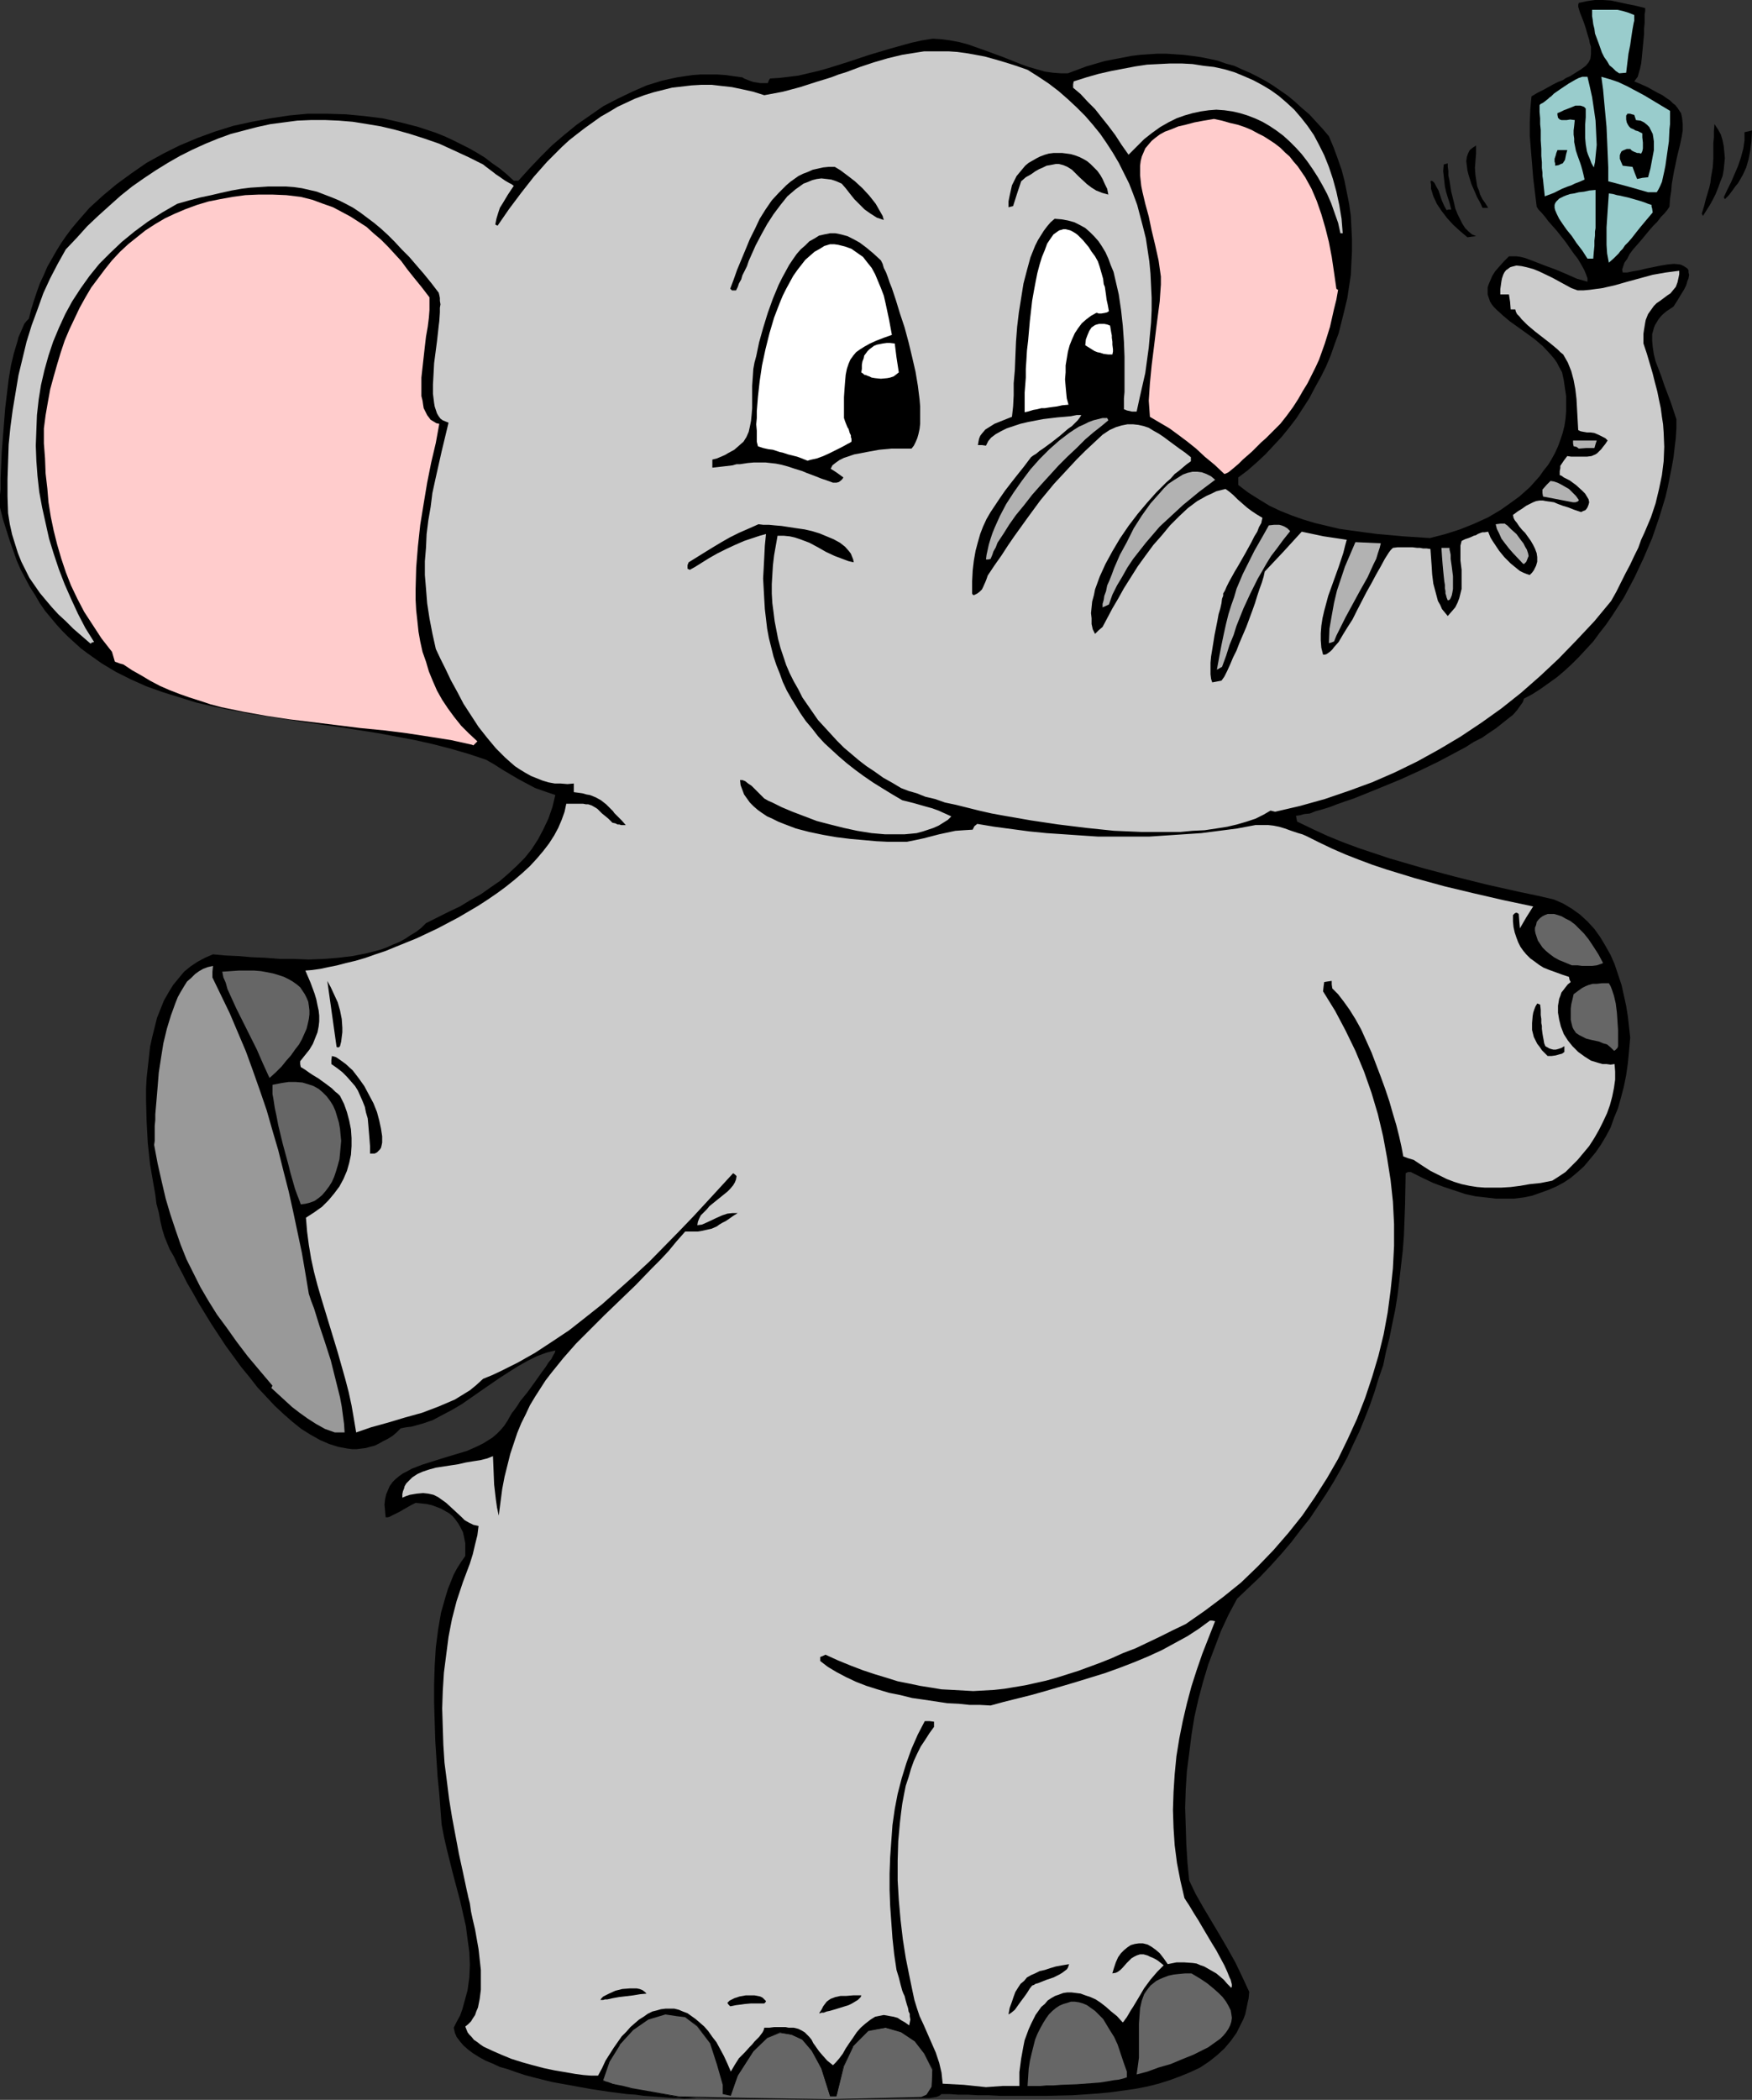 <?xml version="1.0" encoding="UTF-8" standalone="no"?>
<svg
   version="1.0"
   width="129.766mm"
   height="155.501mm"
   id="svg47"
   sodipodi:docname="Dreidel &amp; Elephant.wmf"
   xmlns:inkscape="http://www.inkscape.org/namespaces/inkscape"
   xmlns:sodipodi="http://sodipodi.sourceforge.net/DTD/sodipodi-0.dtd"
   xmlns="http://www.w3.org/2000/svg"
   xmlns:svg="http://www.w3.org/2000/svg">
  <rect width="100%" height="100%" fill="#333333" stroke="none"/>
  <sodipodi:namedview
     id="namedview47"
     pagecolor="#ffffff"
     bordercolor="#000000"
     borderopacity="0.25"
     inkscape:showpageshadow="2"
     inkscape:pageopacity="0.0"
     inkscape:pagecheckerboard="0"
     inkscape:deskcolor="#d1d1d1"
     inkscape:document-units="mm" />
  <defs
     id="defs1">
    <pattern
       id="WMFhbasepattern"
       patternUnits="userSpaceOnUse"
       width="6"
       height="6"
       x="0"
       y="0" />
  </defs>
  <path
     style="fill:#000000;fill-opacity:1;fill-rule:evenodd;stroke:none"
     d="m 191.496,587.396 -1.454,-0.162 h -1.616 l -1.939,-0.162 -1.939,-0.162 -2.101,-0.162 -2.262,-0.162 -2.262,-0.323 -2.424,-0.162 -5.01,-0.646 -5.333,-0.808 -5.333,-0.97 -5.333,-0.97 -5.171,-1.293 -2.424,-0.646 -2.424,-0.808 -2.262,-0.808 -2.262,-0.646 -2.101,-0.97 -1.939,-0.808 -1.778,-0.97 -1.778,-1.131 -1.293,-0.97 -1.293,-1.131 -0.97,-1.131 -0.97,-1.293 -0.485,-1.131 -0.323,-1.454 0.808,-1.616 0.97,-1.778 0.646,-1.778 0.485,-1.778 0.485,-1.778 0.485,-1.778 0.485,-3.555 0.162,-3.555 -0.162,-3.555 -0.485,-3.555 -0.485,-3.717 -0.808,-3.555 -0.808,-3.555 -1.939,-7.272 -1.778,-7.11 -0.808,-3.555 -0.646,-3.393 -0.323,-4.201 -0.323,-4.363 -0.485,-4.848 -0.323,-5.009 -0.323,-5.009 -0.162,-5.171 -0.162,-5.333 v -5.333 l 0.162,-5.171 0.323,-5.171 0.646,-5.009 0.808,-4.686 0.646,-2.262 0.646,-2.262 0.646,-2.101 1.616,-4.04 0.97,-1.778 1.131,-1.778 1.131,-1.616 v -1.778 -1.778 l -0.323,-1.616 -0.323,-1.454 -0.646,-1.293 -0.646,-1.131 -0.808,-1.131 -0.808,-0.97 -0.97,-0.808 -1.131,-0.646 -1.131,-0.646 -1.293,-0.485 -1.293,-0.485 -1.454,-0.323 -1.454,-0.162 -1.616,-0.162 -1.293,0.646 -1.131,0.646 -1.131,0.646 -0.808,0.485 -0.646,0.323 -0.646,0.323 -0.646,0.323 -0.323,0.162 -0.646,0.323 -0.485,0.162 h -0.646 l -0.162,-1.778 -0.162,-1.778 0.162,-1.454 0.323,-1.454 0.485,-1.131 0.485,-1.131 0.808,-1.131 0.808,-0.808 0.97,-0.808 1.131,-0.808 1.293,-0.646 1.131,-0.646 2.909,-1.131 3.07,-0.97 3.07,-0.97 6.464,-1.939 2.909,-1.293 1.616,-0.808 1.293,-0.808 1.293,-0.808 1.131,-0.97 1.131,-1.131 0.97,-1.131 0.97,-1.454 0.808,-1.454 0.485,-0.808 0.646,-0.808 0.808,-1.131 0.808,-1.293 2.101,-2.586 2.101,-2.909 1.939,-2.747 0.97,-1.293 0.808,-1.293 0.808,-0.97 0.485,-0.97 0.485,-0.808 0.162,-0.646 -2.586,0.646 -2.586,0.97 -2.586,1.293 -2.586,1.454 -2.586,1.616 -2.747,1.778 -5.171,3.555 -5.333,3.717 -2.747,1.616 -2.747,1.454 -2.747,1.454 -2.909,0.97 -2.909,0.808 -1.454,0.162 -1.616,0.323 -1.131,1.131 -1.131,0.97 -1.293,0.808 -1.293,0.646 -1.131,0.646 -1.293,0.646 -1.293,0.323 -1.131,0.323 -1.293,0.162 -1.293,0.162 h -1.293 l -1.293,-0.162 -2.586,-0.485 -2.586,-0.808 -2.586,-1.131 -2.586,-1.454 -2.586,-1.616 -2.424,-1.939 -2.586,-2.262 -2.424,-2.262 -2.424,-2.586 -2.424,-2.586 -2.262,-2.909 -2.262,-2.747 -4.363,-5.979 -4.04,-6.141 -1.778,-2.909 -1.778,-2.909 -1.616,-2.909 -1.616,-2.747 -1.293,-2.586 -1.293,-2.424 -1.131,-2.424 -1.131,-1.939 -0.808,-1.939 -0.646,-1.616 -0.646,-2.101 -0.485,-2.101 -0.485,-2.586 -0.646,-2.424 -0.323,-2.586 -0.485,-2.747 -0.97,-5.656 -0.646,-5.979 -0.323,-5.979 -0.162,-6.141 v -3.07 l 0.162,-3.07 0.323,-2.909 0.323,-2.909 0.323,-2.909 0.646,-2.909 0.646,-2.586 0.646,-2.586 0.97,-2.424 0.97,-2.424 1.293,-2.262 1.293,-2.101 1.454,-1.778 1.616,-1.939 1.778,-1.454 1.939,-1.293 2.101,-1.131 2.262,-0.97 3.394,0.323 3.555,0.162 3.878,0.323 3.878,0.162 4.04,0.323 h 4.04 l 4.04,0.162 4.202,-0.162 4.04,-0.323 4.04,-0.485 4.04,-0.808 3.717,-0.97 1.778,-0.646 1.778,-0.808 1.616,-0.646 1.778,-0.97 1.454,-0.97 1.616,-0.97 1.454,-1.131 1.293,-1.293 6.464,-3.232 3.07,-1.454 2.909,-1.778 2.909,-1.616 2.747,-1.939 2.586,-1.778 2.424,-2.101 2.262,-2.101 2.262,-2.262 1.939,-2.424 1.778,-2.747 1.454,-2.747 1.454,-3.07 1.131,-3.232 0.808,-3.393 -2.909,-0.97 -2.747,-0.97 -2.424,-1.293 -2.424,-1.293 -4.363,-2.586 -2.262,-1.454 -2.262,-1.293 -4.848,-1.616 -5.01,-1.454 -5.01,-1.293 -5.01,-1.131 -5.171,-0.97 -5.171,-0.97 -10.342,-1.616 -10.342,-1.454 -10.342,-1.616 -5.171,-0.808 -5.01,-0.97 -4.848,-0.97 -4.848,-1.131 -4.686,-1.454 -4.686,-1.454 -4.525,-1.616 -4.363,-1.939 -4.202,-2.101 -4.04,-2.424 -3.878,-2.747 -1.939,-1.454 -1.778,-1.616 -1.778,-1.616 -1.616,-1.616 -1.616,-1.778 -1.616,-1.939 -1.616,-1.939 -1.454,-2.101 L 9.858,166.604 8.403,164.342 7.11,161.918 5.818,159.494 4.686,156.908 3.717,154.161 2.747,151.414 1.778,148.344 0.808,145.274 0,142.042 v -3.555 l 0.162,-1.454 v -1.616 -1.454 l 0.162,-3.717 0.162,-3.717 0.323,-4.04 0.646,-8.241 0.485,-4.04 0.485,-4.04 0.646,-3.878 0.808,-3.393 0.485,-1.616 0.485,-1.616 0.323,-1.293 0.646,-1.454 0.485,-1.131 0.485,-1.131 0.646,-0.808 0.646,-0.646 0.646,-2.586 0.808,-2.586 0.808,-2.424 0.808,-2.262 1.131,-2.424 0.97,-2.262 1.293,-2.262 1.293,-2.262 1.293,-2.101 1.454,-2.101 1.454,-1.939 1.616,-1.939 3.394,-3.878 3.717,-3.393 3.878,-3.232 4.202,-3.07 4.202,-2.909 4.686,-2.586 4.525,-2.262 5.01,-2.101 4.848,-1.778 5.171,-1.616 5.171,-1.131 5.171,-0.97 5.333,-0.808 5.171,-0.485 h 5.333 l 5.333,0.162 5.171,0.485 5.171,0.646 5.01,1.131 5.01,1.293 4.848,1.616 2.424,0.97 2.424,1.131 2.262,1.131 2.262,1.131 2.262,1.293 2.101,1.293 2.101,1.616 2.101,1.454 1.939,1.616 1.939,1.778 h 1.293 l 3.07,-3.393 3.07,-3.232 3.232,-3.232 3.394,-2.909 3.555,-2.909 3.717,-2.586 3.717,-2.586 4.04,-2.101 4.04,-1.939 4.04,-1.778 4.202,-1.293 2.101,-0.485 2.262,-0.485 2.101,-0.323 2.262,-0.323 2.262,-0.162 h 2.262 2.262 l 2.424,0.162 2.262,0.323 2.424,0.323 0.485,0.323 0.808,0.323 0.808,0.323 0.97,0.323 0.97,0.162 0.97,0.162 h 1.131 0.97 l 0.323,-0.808 0.323,-0.485 2.586,-0.162 2.747,-0.323 2.586,-0.323 2.747,-0.646 2.747,-0.646 2.909,-0.808 5.656,-1.778 5.818,-1.939 5.979,-1.778 5.818,-1.616 2.909,-0.646 3.07,-0.485 2.424,0.162 2.424,0.323 2.586,0.485 2.424,0.646 5.01,1.778 4.848,1.778 4.848,1.939 2.262,0.808 2.262,0.646 2.262,0.646 2.262,0.323 2.101,0.162 h 2.101 l 5.171,-1.939 5.01,-1.454 2.424,-0.485 2.586,-0.485 2.424,-0.485 2.586,-0.323 2.424,-0.162 2.424,-0.162 h 2.424 l 4.848,0.323 2.586,0.323 2.262,0.323 2.424,0.485 2.262,0.485 2.262,0.808 2.424,0.646 2.101,0.97 2.262,0.97 2.262,1.131 2.101,1.131 2.101,1.293 2.101,1.454 2.101,1.454 1.939,1.616 1.939,1.778 2.101,1.778 1.778,1.939 1.939,2.101 1.778,2.101 1.293,3.07 1.131,3.07 1.131,3.232 0.808,3.07 0.646,3.232 0.646,3.232 0.485,3.393 0.162,3.232 0.162,3.232 v 3.393 l -0.162,3.232 -0.162,3.393 -0.485,3.232 -0.485,3.232 -0.808,3.393 -0.808,3.232 -0.808,3.232 -1.131,3.07 -1.131,3.232 -1.293,3.07 -1.454,2.909 -1.616,2.909 -1.616,3.07 -1.778,2.747 -1.778,2.747 -2.101,2.747 -2.101,2.586 -2.262,2.424 -2.262,2.424 -2.424,2.262 -2.586,2.262 -2.586,1.939 v 2.101 l 2.747,2.101 3.07,1.939 2.909,1.778 3.07,1.454 3.232,1.293 3.232,1.131 3.232,0.97 3.394,0.808 3.394,0.808 3.394,0.485 3.555,0.485 3.717,0.485 7.272,0.646 7.434,0.485 4.363,-1.131 4.04,-1.293 4.04,-1.616 3.878,-1.778 3.555,-2.101 3.394,-2.424 1.778,-1.293 1.454,-1.293 1.454,-1.293 1.454,-1.616 1.293,-1.454 1.131,-1.616 1.293,-1.616 0.97,-1.616 0.97,-1.778 0.808,-1.778 0.646,-1.778 0.646,-1.939 0.485,-1.939 0.323,-2.101 0.162,-1.939 v -2.101 -2.262 l -0.323,-2.101 -0.323,-2.262 -0.485,-2.262 -0.808,-1.454 -0.646,-1.293 -0.808,-1.131 -0.97,-1.131 -2.101,-2.262 -2.262,-1.939 -2.424,-1.778 -2.262,-1.616 -1.131,-0.808 -1.131,-0.808 -1.939,-1.616 -1.778,-1.616 -0.808,-0.808 -0.646,-0.808 -0.485,-0.808 -0.323,-0.97 -0.323,-0.97 v -0.97 -0.97 l 0.323,-0.97 0.485,-1.131 0.485,-1.131 0.808,-1.293 1.131,-1.293 1.293,-1.454 1.454,-1.454 h 0.97 1.131 l 1.131,0.162 1.293,0.323 1.293,0.485 1.293,0.485 2.909,1.131 3.07,1.131 3.07,1.293 2.909,1.293 2.909,0.808 v -0.97 l -0.485,-1.293 -0.485,-1.131 -0.808,-1.454 -0.97,-1.616 -1.131,-1.454 -2.262,-3.232 -2.424,-3.07 -1.293,-1.454 -1.131,-1.293 -0.97,-1.293 -0.97,-1.131 -0.808,-0.808 -0.485,-0.808 -0.97,-7.918 -0.323,-4.04 -0.323,-3.878 -0.323,-4.04 v -3.717 l 0.162,-3.717 0.323,-3.555 1.616,-0.97 1.616,-0.808 1.454,-0.808 1.454,-0.808 1.293,-0.646 1.293,-0.485 0.97,-0.646 1.131,-0.485 1.778,-1.131 1.293,-0.808 1.293,-0.97 0.808,-0.97 0.485,-0.97 0.162,-1.293 v -1.293 -0.808 l -0.323,-0.97 -0.162,-0.97 -0.323,-0.97 -0.323,-1.131 -0.323,-1.131 -0.485,-1.454 -0.485,-1.293 -0.646,-1.616 -0.485,-1.616 V 1.293 L 441.976,0.808 444.238,0.323 446.5,0 h 2.262 l 2.262,0.162 2.262,0.485 2.262,0.485 2.424,0.485 2.586,0.646 v 0.808 l -0.162,0.97 v 1.131 1.293 l -0.162,1.616 v 1.454 l -0.323,3.393 -0.323,3.393 -0.162,1.454 -0.323,1.454 -0.323,1.131 -0.323,1.131 -0.485,0.646 -0.485,0.646 1.939,0.808 1.778,0.808 1.454,0.808 1.454,0.808 1.293,0.646 1.131,0.808 0.97,0.646 0.808,0.808 0.646,0.485 0.646,0.808 0.97,1.454 0.162,0.646 0.162,0.808 0.162,1.616 v 1.778 l -0.323,1.939 -0.485,2.262 -0.646,2.586 -0.323,1.454 -0.323,1.616 -0.323,1.454 -0.323,1.778 -0.323,1.939 -0.162,1.939 -0.323,2.101 -0.162,2.262 -0.646,0.97 -0.808,0.97 -0.97,0.97 -0.97,1.293 -1.131,1.131 -1.131,1.293 -2.262,2.747 -2.262,2.586 -0.97,1.293 -0.646,1.293 -0.808,1.131 -0.323,0.97 -0.323,0.97 0.162,0.808 h 0.646 0.646 l 1.454,-0.323 1.939,-0.323 1.939,-0.485 4.04,-0.808 1.939,-0.323 1.778,-0.162 1.616,0.162 0.485,0.162 0.646,0.323 0.485,0.323 0.485,0.323 0.323,0.485 v 0.646 l 0.162,0.646 -0.162,0.97 -0.323,0.808 -0.323,1.131 -0.646,1.293 -0.808,1.293 -0.97,1.616 -1.131,1.778 -0.97,0.646 -0.97,0.646 -0.97,0.808 -0.646,0.646 -0.646,0.808 -0.485,0.808 -0.485,0.808 -0.323,0.808 -0.485,1.778 v 1.778 l 0.162,1.778 0.323,2.101 0.485,1.939 0.808,2.101 0.808,2.101 0.808,2.424 1.778,4.686 0.808,2.424 0.808,2.424 v 2.586 l -0.162,2.586 -0.323,2.747 -0.323,2.747 -0.485,2.747 -1.131,5.656 -0.646,2.747 -1.778,5.817 -1.939,5.656 -2.424,5.656 -2.586,5.494 -2.909,5.494 -3.232,5.009 -1.778,2.586 -1.778,2.262 -1.778,2.424 -1.939,2.101 -2.101,2.262 -1.939,1.939 -2.101,1.939 -2.101,1.778 -2.262,1.616 -2.262,1.616 -2.262,1.454 -2.424,1.293 -0.323,0.97 -0.808,1.131 -0.808,1.131 -1.131,1.293 -1.454,1.131 -1.616,1.293 -1.616,1.293 -1.939,1.293 -2.101,1.454 -2.262,1.131 -2.262,1.454 -2.424,1.293 -5.171,2.747 -5.333,2.586 -5.333,2.424 -5.494,2.262 -5.171,2.101 -2.424,0.97 -2.424,0.808 -2.262,0.808 -2.101,0.808 -2.101,0.646 -1.778,0.485 -1.616,0.646 -1.616,0.162 -1.131,0.323 -1.131,0.162 0.162,0.808 0.162,0.808 4.363,2.101 4.202,1.939 4.363,1.778 4.363,1.616 4.363,1.454 4.363,1.454 8.888,2.586 9.05,2.424 9.05,2.262 9.373,2.101 4.686,0.97 4.848,1.131 2.586,1.131 2.424,1.454 2.262,1.616 2.101,1.939 1.939,2.101 1.616,2.262 1.454,2.424 1.454,2.586 1.131,2.586 0.97,2.909 0.97,2.909 0.646,2.909 0.646,2.909 0.485,3.07 0.323,2.909 0.323,2.909 -0.323,3.717 -0.323,3.393 -0.485,3.393 -0.646,3.232 -0.808,3.07 -0.808,2.909 -1.131,2.747 -0.97,2.747 -1.293,2.424 -1.454,2.424 -1.454,2.101 -1.616,1.939 -1.616,1.939 -1.778,1.616 -1.939,1.616 -1.939,1.293 -2.101,1.131 -2.262,0.97 -2.262,0.808 -2.262,0.808 -2.424,0.485 -2.586,0.323 h -2.586 -2.586 l -2.747,-0.323 -2.909,-0.323 -2.909,-0.646 -2.909,-0.97 -2.909,-0.97 -3.07,-1.131 -3.07,-1.454 -3.232,-1.616 h -0.808 l -0.646,0.323 -0.162,8.726 -0.323,8.726 -0.323,4.201 -0.485,4.201 -0.485,4.201 -0.485,4.04 -0.646,4.04 -0.808,3.878 -0.808,4.04 -0.97,3.878 -0.808,3.878 -1.293,3.717 -1.131,3.717 -1.293,3.717 -1.454,3.717 -1.454,3.555 -1.778,3.717 -1.616,3.555 -1.939,3.555 -1.939,3.393 -2.101,3.393 -2.262,3.393 -2.262,3.393 -2.586,3.232 -2.586,3.393 -2.747,3.232 -2.909,3.232 -3.07,3.232 -3.232,3.07 -3.232,3.07 -2.424,4.525 -2.101,4.525 -1.778,4.686 -1.778,4.686 -1.454,4.848 -1.293,4.848 -1.131,5.009 -0.808,5.009 -0.646,5.171 -0.646,5.009 -0.323,5.009 -0.162,5.171 0.162,5.171 0.162,5.009 0.323,5.171 0.485,5.009 1.778,3.717 2.101,3.717 4.525,7.595 2.262,3.878 2.262,4.04 1.939,4.04 1.939,4.201 -0.162,1.778 -0.323,1.454 -0.323,1.616 -0.323,1.454 -0.485,1.293 -0.646,1.293 -1.293,2.586 -1.616,2.262 -1.778,2.101 -2.101,1.939 -2.262,1.778 -2.424,1.616 -2.747,1.293 -2.747,1.131 -3.07,1.131 -3.07,0.97 -3.232,0.808 -3.394,0.646 -3.394,0.485 -3.555,0.485 -3.394,0.323 -7.11,0.485 -6.949,0.162 h -10.181 -3.232 l -3.07,-0.162 h -3.07 l -2.747,-0.162 h -2.747 l -2.424,-0.162 h -2.262 l -0.646,0.485 -0.808,0.323 -0.97,0.162 -0.97,0.162 h -0.808 -2.101 l 1.131,-0.646 0.808,-0.97 0.646,-0.808 0.485,-0.97 0.162,-0.97 0.323,-0.97 v -1.131 l -0.162,-0.97 -0.323,-0.97 -0.323,-0.97 -0.485,-0.97 -0.646,-0.808 -0.646,-0.808 -0.808,-0.646 -0.808,-0.646 -0.808,-0.485 -0.646,-1.616 -0.485,-1.778 -1.293,-0.485 -1.293,-0.323 -1.293,-0.323 -1.131,-0.323 -1.131,-0.162 h -0.97 -0.97 -0.97 l -1.616,0.323 -1.616,0.646 -1.131,0.808 -1.131,1.293 -0.97,1.293 -0.808,1.454 -0.808,1.778 -0.485,1.939 -0.485,2.101 -0.323,2.101 -0.323,2.424 -0.323,2.424 h -1.778 l -1.939,0.162 -0.646,-2.262 -0.646,-2.101 -0.646,-1.939 -0.646,-1.778 -0.808,-1.616 -0.808,-1.454 -0.808,-1.131 -0.808,-1.293 -0.808,-0.808 -0.808,-0.97 -0.97,-0.646 -0.808,-0.485 -0.97,-0.485 -0.808,-0.162 -0.97,-0.162 h -0.97 l -0.808,0.162 -0.97,0.323 -0.97,0.485 -0.97,0.485 -0.808,0.646 -0.97,0.808 -0.808,0.808 -0.97,1.131 -0.808,1.131 -0.97,1.131 -0.808,1.454 -0.808,1.454 -0.808,1.616 -0.646,1.616 -0.808,1.778 -0.646,1.939 -3.555,-0.162 -0.97,-4.848 -1.293,-4.848 -0.646,-2.262 -0.97,-2.262 -0.97,-1.939 -1.131,-1.778 -1.293,-1.454 -0.646,-0.646 -0.808,-0.485 -0.808,-0.485 -0.808,-0.323 -0.97,-0.323 -0.97,-0.162 h -0.97 -0.97 l -1.293,0.162 -1.131,0.323 -1.293,0.323 -1.293,0.646 -1.293,0.646 -1.454,0.808 -1.454,1.293 -1.616,1.454 -1.454,1.454 -1.454,1.616 -1.293,1.778 -0.97,1.778 -0.323,0.97 -0.323,0.97 -0.162,1.131 v 1.131 l 0.808,0.485 0.97,0.485 1.293,0.485 1.454,0.485 1.616,0.485 1.778,0.323 7.434,1.616 1.778,0.323 1.778,0.162 1.616,0.323 1.293,0.323 1.293,0.162 0.97,0.162 z"
     id="path1" />
  <path
     style="fill:#cccccc;fill-opacity:1;fill-rule:evenodd;stroke:none"
     d="m 276.012,584.165 -6.141,-0.646 -5.979,-0.323 -0.323,-3.07 -0.646,-2.747 -0.97,-2.909 -1.131,-2.586 -2.262,-5.171 -1.131,-2.424 -0.808,-2.424 -0.646,-2.101 -0.485,-2.262 -0.97,-4.686 -0.97,-4.848 -0.808,-5.171 -0.646,-5.494 -0.485,-5.494 -0.323,-5.494 v -5.494 l 0.162,-5.494 0.485,-5.333 0.323,-2.747 0.323,-2.424 0.485,-2.586 0.485,-2.424 0.808,-2.424 0.646,-2.262 0.808,-2.262 0.97,-2.101 0.97,-1.939 1.293,-1.939 1.131,-1.778 1.293,-1.778 v -0.808 -0.646 l -1.293,-0.162 h -1.293 l -1.939,3.717 -1.778,4.04 -1.454,4.04 -1.293,4.201 -1.131,4.363 -0.808,4.201 -0.646,4.525 -0.323,4.525 -0.323,4.525 -0.162,4.525 v 4.525 l 0.162,4.525 0.323,4.525 0.323,4.525 0.485,4.525 0.646,4.363 0.646,2.101 0.485,1.939 0.485,1.778 0.323,0.808 0.323,0.646 0.323,1.293 0.323,1.131 0.323,0.97 0.162,0.97 0.323,0.646 v 0.646 l 0.162,0.97 -0.162,0.808 -0.162,0.808 -1.131,-0.808 -1.131,-0.646 -0.97,-0.646 -1.131,-0.323 -0.97,-0.162 -0.808,-0.162 -0.97,-0.162 -0.808,0.162 -0.808,0.162 -0.808,0.162 -1.293,0.808 -1.454,1.131 -1.293,1.131 -1.131,1.293 -0.97,1.454 -1.131,1.616 -0.97,1.454 -0.808,1.454 -0.97,1.293 -0.97,1.131 -0.808,0.808 -1.616,-1.293 -1.293,-1.454 -0.97,-1.131 -0.808,-1.131 -0.323,-0.485 -0.485,-0.646 -0.485,-0.97 -0.646,-0.808 -0.646,-0.646 -0.646,-0.646 -0.808,-0.485 -0.97,-0.485 -1.293,-0.323 h -1.454 l -0.808,-0.162 h -3.232 l -1.293,0.162 h -1.454 l -0.162,0.646 -0.323,0.646 -0.485,0.646 -0.485,0.646 -1.293,1.293 -0.646,0.808 -0.646,0.646 -1.454,1.616 -1.616,1.616 -1.131,1.778 -1.131,1.939 -0.97,-2.262 -0.97,-2.101 -1.131,-2.101 -0.97,-1.778 -1.131,-1.454 -1.131,-1.616 -1.131,-1.293 -1.293,-1.131 -1.131,-0.97 -1.131,-0.808 -1.131,-0.808 -1.293,-0.485 -1.131,-0.485 -1.293,-0.323 h -1.293 -1.131 l -1.293,0.162 -1.131,0.323 -1.293,0.323 -1.293,0.646 -1.131,0.808 -1.293,0.808 -1.131,0.97 -1.293,1.131 -1.131,1.293 -1.293,1.293 -1.131,1.616 -1.131,1.616 -1.131,1.778 -1.131,1.778 -0.97,2.101 -1.131,2.101 h -0.97 -0.97 l -2.101,-0.162 -2.424,-0.323 -2.747,-0.485 -2.909,-0.485 -3.07,-0.646 -3.07,-0.808 -2.909,-0.808 -3.07,-0.97 -2.747,-1.131 -2.586,-1.131 -2.424,-1.131 -0.97,-0.646 -0.808,-0.646 -0.97,-0.646 -0.646,-0.808 -0.646,-0.646 -0.485,-0.646 -0.323,-0.808 -0.323,-0.808 0.808,-0.646 0.808,-0.808 0.485,-0.808 0.646,-0.97 0.323,-0.97 0.485,-1.131 0.485,-2.424 0.323,-2.586 v -2.747 -2.747 l -0.323,-2.909 -0.323,-2.909 -0.485,-2.747 -0.485,-2.747 -0.646,-2.747 -0.485,-2.262 -0.162,-1.131 -0.162,-1.131 -0.485,-1.939 -0.162,-0.808 -0.162,-0.646 -1.131,-5.333 -1.131,-5.171 -0.97,-5.171 -0.97,-5.171 -0.808,-5.009 -0.646,-5.171 -0.646,-5.009 -0.323,-5.009 -0.162,-5.009 -0.162,-5.171 0.162,-4.848 0.323,-5.171 0.646,-5.009 0.646,-5.009 0.97,-5.009 1.293,-5.009 1.778,-5.333 1.939,-5.171 0.808,-2.586 0.646,-2.747 0.646,-2.586 0.323,-2.586 -1.454,-0.323 -1.293,-0.646 -1.131,-0.646 -0.97,-0.97 -2.101,-1.939 -2.101,-1.939 -1.131,-0.808 -1.131,-0.808 -1.293,-0.646 -1.454,-0.323 -1.454,-0.162 -1.778,0.162 -0.97,0.162 -0.97,0.162 -0.97,0.323 -1.131,0.485 v -0.97 l 0.162,-0.808 0.323,-0.808 0.162,-0.646 0.485,-0.808 0.485,-0.485 1.131,-1.131 1.454,-0.97 1.454,-0.646 1.939,-0.646 1.778,-0.485 4.202,-0.646 2.101,-0.323 2.101,-0.485 1.939,-0.323 2.101,-0.323 1.939,-0.485 1.616,-0.646 0.162,3.878 0.162,4.04 0.485,4.201 0.323,2.262 0.485,2.262 0.485,-3.717 0.485,-3.717 0.646,-3.393 0.808,-3.232 0.808,-3.232 0.97,-2.909 0.97,-2.909 1.131,-2.747 1.293,-2.586 1.131,-2.424 1.454,-2.424 1.454,-2.262 1.454,-2.262 1.616,-2.101 3.394,-4.201 3.555,-4.04 3.878,-3.878 4.04,-4.04 4.363,-4.201 4.363,-4.201 4.525,-4.686 2.424,-2.424 2.262,-2.424 2.262,-2.747 2.424,-2.747 h 1.293 1.293 0.97 l 0.97,-0.162 1.454,-0.323 1.454,-0.323 1.454,-0.646 0.646,-0.485 0.808,-0.485 0.97,-0.485 0.97,-0.646 1.131,-0.808 1.293,-0.808 h -1.454 l -1.454,0.162 -1.454,0.485 -1.454,0.646 -2.747,1.293 -1.454,0.646 -1.293,0.162 0.162,-0.97 0.323,-0.808 0.485,-0.97 0.808,-0.808 0.808,-0.808 0.808,-0.97 4.202,-3.393 0.808,-0.646 0.808,-0.808 0.808,-0.97 0.485,-0.808 0.323,-0.808 0.162,-0.97 -0.485,-0.485 -0.485,-0.323 -3.555,3.878 -3.717,4.04 -3.878,4.201 -4.04,4.201 -8.242,8.403 -4.363,4.04 -4.525,4.04 -4.363,3.878 -4.686,3.717 -4.525,3.555 -4.848,3.232 -4.686,3.07 -4.848,2.747 -4.848,2.424 -2.424,1.131 -2.424,0.97 -1.939,1.778 -1.778,1.454 -2.101,1.293 -2.101,1.293 -4.525,1.939 -4.686,1.778 -4.686,1.293 -4.848,1.454 -4.686,1.293 -4.202,1.454 -0.646,-3.878 -0.646,-3.717 -0.808,-3.717 -0.97,-3.717 -2.101,-7.433 -2.262,-7.433 -2.262,-7.433 -1.131,-3.878 -0.97,-3.717 -0.808,-3.717 -0.646,-3.878 -0.485,-3.717 -0.323,-3.878 2.262,-1.454 2.262,-1.616 1.778,-1.778 1.616,-1.939 1.454,-1.939 1.131,-2.101 0.97,-2.262 0.646,-2.262 0.485,-2.262 0.162,-2.424 v -2.262 l -0.162,-2.424 -0.485,-2.424 -0.646,-2.424 -0.808,-2.262 -1.131,-2.262 -0.646,-0.646 -0.646,-0.485 -0.97,-0.97 -1.939,-1.454 -1.131,-0.808 -0.646,-0.485 -0.808,-0.485 -0.808,-0.485 -0.97,-0.646 -1.131,-0.808 -1.293,-0.808 -0.162,-0.808 v -0.808 l 1.293,-1.616 1.293,-1.616 0.97,-1.616 0.646,-1.616 0.646,-1.616 0.323,-1.616 0.162,-1.454 v -1.616 l -0.162,-1.454 -0.323,-1.454 -0.323,-1.616 -0.485,-1.616 -1.131,-3.07 -1.454,-3.393 1.939,-0.162 2.262,-0.323 2.262,-0.485 2.424,-0.485 2.424,-0.646 2.747,-0.646 2.747,-0.808 2.747,-0.97 2.909,-0.97 2.747,-1.131 5.979,-2.424 5.818,-2.747 5.818,-3.07 5.494,-3.232 2.747,-1.778 2.586,-1.778 2.424,-1.778 2.424,-1.939 2.262,-1.939 2.101,-1.939 1.939,-2.101 1.778,-2.101 1.616,-2.101 1.454,-2.262 1.131,-2.101 0.97,-2.262 0.808,-2.262 0.485,-2.262 h 4.686 l 0.808,0.162 h 0.646 l 0.97,0.323 1.131,0.646 0.485,0.323 0.646,0.646 0.646,0.646 0.808,0.646 0.97,0.808 1.131,1.131 0.808,0.162 0.646,0.323 h 0.485 l 0.485,0.162 h 0.485 0.808 l -1.131,-1.293 -1.131,-1.131 -0.97,-0.97 -0.323,-0.485 -0.485,-0.485 -0.808,-0.808 -0.646,-0.646 -1.454,-1.131 -1.454,-0.808 -1.616,-0.646 -0.97,-0.162 -1.131,-0.323 -1.131,-0.162 -1.293,-0.162 v -2.424 l -1.778,0.162 -1.939,-0.162 h -1.616 l -1.778,-0.323 -1.616,-0.485 -1.616,-0.646 -1.616,-0.646 -1.454,-0.808 -1.616,-0.97 -1.454,-0.97 -1.293,-1.131 -1.454,-1.293 -2.586,-2.586 -2.424,-2.909 -2.424,-3.07 -2.101,-3.232 -2.101,-3.232 -1.778,-3.393 -1.778,-3.232 -1.454,-3.07 -1.454,-2.909 -1.293,-2.747 -0.97,-4.363 -0.808,-4.201 -0.646,-4.201 -0.323,-4.04 -0.323,-3.878 v -3.878 l 0.323,-3.878 0.162,-3.717 0.485,-3.878 0.646,-3.717 0.485,-3.878 0.808,-3.717 1.778,-7.918 0.97,-4.04 0.97,-4.04 -0.808,-0.323 -0.808,-0.323 -0.646,-0.485 -0.485,-0.646 -0.485,-0.808 -0.323,-0.97 -0.323,-0.97 -0.162,-0.97 -0.162,-1.293 -0.162,-1.293 v -2.586 l 0.162,-2.909 0.162,-3.07 0.808,-6.141 0.323,-2.909 0.162,-1.454 0.162,-1.293 0.162,-2.424 v -1.293 l 0.162,-0.97 -0.162,-0.97 v -0.808 l -0.162,-0.808 -0.162,-0.646 -2.101,-2.747 -2.101,-2.586 -2.101,-2.424 -1.939,-2.262 -2.101,-2.101 -1.939,-2.101 -1.939,-1.939 -1.939,-1.778 -1.939,-1.616 -1.939,-1.454 -1.939,-1.454 L 98.899,58.174 96.798,57.043 94.859,56.073 92.92,55.265 90.819,54.457 88.718,53.649 86.618,53.165 84.517,52.68 82.254,52.357 79.992,52.195 h -2.424 -2.424 l -2.424,0.162 -2.586,0.162 -2.586,0.323 -2.747,0.485 -2.909,0.646 -2.747,0.646 -3.07,0.646 -3.07,0.808 -3.394,0.97 -4.202,2.424 -4.04,2.586 -3.717,2.747 -3.555,2.909 -3.232,3.07 -3.07,3.07 -2.747,3.393 -2.424,3.393 -2.424,3.717 -1.939,3.555 -1.778,3.878 -1.616,3.878 -1.293,3.878 -1.131,4.04 -0.97,4.201 -0.646,4.04 -0.485,4.363 -0.162,4.201 -0.162,4.363 0.162,4.201 0.323,4.363 0.485,4.363 0.808,4.363 0.97,4.363 0.97,4.363 1.293,4.201 1.454,4.363 1.616,4.201 1.778,4.04 1.939,4.201 2.101,4.04 2.424,3.878 -0.646,0.162 -0.323,0.323 -2.424,-2.101 -2.424,-2.101 -2.101,-2.101 -2.101,-1.939 -1.778,-1.939 -1.778,-2.101 -1.616,-1.939 -1.454,-2.101 -1.454,-2.101 -1.131,-2.262 -1.131,-2.262 -0.97,-2.424 -0.808,-2.586 -0.808,-2.586 -0.646,-2.909 -0.485,-3.07 -0.162,-4.686 v -4.848 l 0.162,-4.848 0.162,-4.848 0.485,-4.848 0.646,-4.848 0.808,-4.848 0.808,-4.848 1.131,-4.686 1.131,-4.686 1.454,-4.686 1.616,-4.363 1.616,-4.525 1.939,-4.201 2.101,-4.04 2.262,-4.04 3.07,-3.232 2.909,-3.232 3.07,-2.909 3.232,-2.909 3.07,-2.747 3.232,-2.586 3.232,-2.262 3.394,-2.262 3.394,-2.101 3.394,-1.939 3.555,-1.778 3.555,-1.616 3.555,-1.454 3.555,-1.293 3.717,-0.97 3.717,-0.97 3.717,-0.808 3.717,-0.485 3.717,-0.485 3.878,-0.162 h 3.878 l 3.878,0.162 3.878,0.323 4.04,0.646 3.878,0.646 4.04,0.97 4.04,1.131 4.04,1.293 4.202,1.454 3.878,1.778 4.202,1.939 4.202,2.101 0.808,0.646 0.646,0.485 1.293,0.97 0.808,0.646 0.97,0.646 1.616,1.131 1.131,0.646 0.646,0.323 0.646,0.485 -1.616,2.424 -1.454,2.424 -0.808,1.293 -0.485,1.454 -0.485,1.616 -0.323,1.616 0.646,0.323 3.232,-4.686 3.394,-4.525 3.555,-4.525 3.717,-4.201 4.04,-4.04 2.101,-1.939 2.262,-1.778 2.101,-1.616 2.262,-1.616 2.262,-1.616 2.262,-1.293 2.424,-1.454 2.424,-1.131 2.424,-1.131 2.586,-0.97 2.586,-0.808 2.586,-0.646 2.586,-0.646 2.747,-0.323 2.747,-0.323 2.747,-0.162 h 2.909 l 2.747,0.323 2.909,0.323 3.07,0.646 2.909,0.646 3.07,0.97 2.586,-0.485 2.586,-0.485 2.424,-0.646 2.424,-0.646 4.525,-1.454 4.202,-1.293 2.101,-0.808 2.101,-0.646 3.878,-1.454 3.878,-1.293 3.878,-1.131 4.04,-0.97 4.04,-0.646 2.101,-0.323 h 2.262 2.262 2.262 l 2.424,0.162 2.424,0.323 2.747,0.485 2.586,0.485 2.909,0.808 2.747,0.808 3.07,0.97 3.232,1.131 3.07,1.939 2.909,1.939 2.747,2.101 2.586,2.262 2.424,2.262 2.424,2.424 2.101,2.424 2.101,2.586 1.778,2.586 1.778,2.747 1.616,2.747 1.454,2.909 1.454,2.909 1.131,2.909 1.131,3.07 0.808,3.07 0.808,3.07 0.808,3.232 0.485,3.232 0.485,3.232 0.323,3.393 0.162,3.393 0.162,3.393 v 3.393 l -0.162,3.555 -0.323,3.393 -0.323,3.555 -0.485,3.555 -0.485,3.555 -0.808,3.555 -0.808,3.555 -0.808,3.717 h -1.293 l -0.646,-0.162 -0.808,-0.162 -0.323,-0.162 -0.485,-0.162 v -1.454 -1.616 l 0.162,-1.778 v -1.778 -3.878 -4.201 l -0.162,-4.201 -0.323,-4.525 -0.485,-4.363 -0.646,-4.363 -0.97,-4.201 -0.485,-2.101 -0.808,-1.939 -0.646,-1.778 -0.808,-1.778 -0.97,-1.616 -0.97,-1.454 -1.131,-1.293 -1.293,-1.293 -1.293,-1.131 -1.454,-0.808 -1.616,-0.808 -1.778,-0.485 -1.778,-0.323 -1.939,-0.162 -1.131,0.97 -0.97,1.131 -0.97,1.293 -0.808,1.293 -0.808,1.293 -0.808,1.616 -0.646,1.616 -0.646,1.616 -0.97,3.555 -0.97,3.717 -0.646,4.04 -0.646,4.04 -0.485,4.04 -0.323,4.201 -0.162,3.878 -0.162,4.04 -0.323,3.717 v 3.393 l -0.162,3.07 -0.162,1.454 -0.162,1.454 -1.616,0.646 -0.808,0.323 -0.808,0.323 -1.616,0.646 -1.293,0.808 -1.293,0.808 -0.97,1.131 -0.485,0.646 -0.323,0.808 -0.162,0.808 -0.162,0.97 h 1.131 l 1.131,0.162 0.323,-0.646 0.323,-0.646 0.808,-0.97 1.293,-0.97 1.454,-0.808 1.616,-0.808 1.939,-0.646 1.939,-0.646 2.101,-0.485 4.202,-0.808 4.04,-0.485 1.939,-0.162 1.778,-0.162 1.616,-0.323 h 1.293 l -0.162,0.323 -0.323,0.485 -0.485,0.646 -0.808,0.808 -0.808,0.808 -1.131,0.808 -2.262,1.939 -2.262,1.778 -2.424,1.778 -0.97,0.646 -0.97,0.808 -0.808,0.485 -0.646,0.485 -1.939,2.586 -1.939,2.424 -1.778,2.262 -1.616,2.101 -1.454,2.101 -1.293,1.939 -1.293,1.939 -1.131,1.939 -0.97,2.101 -0.808,2.101 -0.646,2.262 -0.646,2.424 -0.485,2.747 -0.323,2.747 -0.162,3.07 v 3.393 l 0.162,0.323 0.323,0.162 0.97,-0.485 0.646,-0.485 0.646,-0.646 0.323,-0.646 0.646,-1.454 0.323,-0.808 0.323,-0.97 1.939,-2.909 1.939,-2.747 1.778,-2.747 1.778,-2.586 3.717,-5.171 3.555,-4.848 3.878,-4.686 4.202,-4.525 2.101,-2.262 2.424,-2.424 2.424,-2.262 2.424,-2.262 1.939,-1.293 1.778,-0.808 1.616,-0.485 1.616,-0.323 h 1.616 l 1.454,0.162 1.454,0.323 1.454,0.485 1.293,0.808 1.454,0.808 1.454,0.97 1.293,0.97 3.07,2.262 1.616,1.131 1.616,1.293 v 1.131 l -1.131,0.808 -0.97,0.808 -1.131,0.97 -1.293,0.97 -1.131,1.293 -1.293,1.131 -2.747,2.747 -2.586,2.909 -2.586,3.07 -2.586,3.393 -2.424,3.555 -2.101,3.555 -1.939,3.555 -1.616,3.555 -0.646,1.778 -0.646,1.778 -0.323,1.616 -0.485,1.778 -0.162,1.616 -0.162,1.616 0.162,1.454 v 1.616 l 0.323,1.454 0.646,1.293 0.97,-0.97 1.131,-0.97 1.293,-2.424 1.454,-2.747 1.616,-2.747 1.616,-2.909 1.939,-3.07 1.939,-3.07 2.101,-2.909 2.262,-3.07 2.424,-2.747 2.262,-2.747 2.586,-2.586 2.424,-2.262 2.586,-1.939 1.454,-0.808 1.131,-0.646 1.454,-0.646 1.293,-0.646 1.293,-0.323 1.293,-0.323 1.131,0.808 1.131,0.97 1.131,1.131 1.293,1.131 1.293,1.131 1.293,0.97 1.454,0.97 1.616,0.97 -0.162,0.646 -0.162,0.808 -0.646,1.131 -0.485,1.293 -0.808,1.293 -0.808,1.616 -1.778,3.232 -1.939,3.393 -0.97,1.616 -0.808,1.454 -0.808,1.454 -0.646,1.293 -0.485,1.131 -0.485,0.808 v 0.323 0.323 l -0.323,0.808 -0.162,1.293 -0.323,1.454 -0.485,1.616 -0.323,1.778 -0.808,4.04 -0.646,4.04 -0.323,1.939 -0.162,1.778 v 1.778 1.454 l 0.162,1.293 0.323,0.97 2.586,-0.485 0.808,-1.131 0.808,-1.616 0.808,-1.778 0.808,-1.939 0.97,-1.939 0.808,-2.101 1.939,-4.525 1.616,-4.363 0.808,-2.262 0.646,-2.101 0.646,-1.939 0.646,-1.778 0.485,-1.616 0.323,-1.454 5.171,-5.494 5.171,-5.656 3.07,0.646 3.07,0.646 6.464,0.97 -0.485,1.778 -0.485,1.939 -1.293,3.878 -1.454,4.04 -1.454,4.04 -1.131,4.201 -0.485,2.101 -0.323,2.101 -0.162,2.101 v 1.939 l 0.162,2.101 0.485,1.939 h 0.485 l 0.485,-0.162 0.485,-0.323 0.646,-0.485 0.485,-0.485 0.485,-0.646 1.293,-1.454 1.131,-1.939 1.293,-2.101 1.454,-2.262 1.293,-2.586 2.586,-5.009 1.454,-2.586 1.293,-2.424 1.293,-2.262 1.131,-2.101 1.131,-1.778 0.485,-0.646 0.646,-0.646 1.293,-0.162 h 1.131 1.939 1.131 l 1.293,0.162 h 0.808 l 0.808,0.162 h 0.97 l 1.131,0.162 0.162,2.262 0.162,2.262 0.162,2.586 0.323,2.586 0.646,2.424 0.646,2.424 0.646,1.131 0.485,1.131 0.808,0.97 0.808,0.97 1.131,-1.293 0.97,-1.131 0.646,-1.293 0.485,-1.293 0.323,-1.293 0.323,-1.293 v -2.747 -2.586 l -0.323,-2.586 v -2.747 -1.454 l 0.323,-1.293 0.97,-0.485 0.97,-0.323 0.808,-0.323 0.646,-0.323 0.646,-0.162 0.485,-0.323 0.808,-0.323 0.485,-0.162 h 0.646 l 0.97,-0.162 0.323,0.808 0.323,0.808 0.485,0.808 0.646,0.97 1.293,1.939 1.454,1.778 1.778,1.778 1.778,1.454 0.808,0.646 0.97,0.485 0.808,0.323 0.97,0.323 0.646,-0.646 0.485,-0.646 0.646,-1.293 0.323,-1.131 v -1.293 l -0.162,-1.131 -0.485,-1.293 -0.485,-0.97 -0.646,-1.131 -1.616,-2.262 -0.808,-0.808 -0.808,-0.97 -0.646,-0.97 -0.646,-0.808 -0.323,-0.646 -0.162,-0.808 1.293,-0.97 1.293,-0.808 1.131,-0.808 0.97,-0.485 0.97,-0.485 0.808,-0.323 0.97,-0.162 h 0.97 l 0.808,0.162 1.131,0.162 1.131,0.162 1.131,0.485 1.293,0.485 1.616,0.485 1.616,0.646 1.939,0.646 0.646,-0.323 0.485,-0.162 0.323,-0.323 0.323,-0.485 0.323,-0.808 0.162,-0.646 -0.162,-0.808 -0.485,-0.808 -0.485,-0.808 -0.808,-0.808 -1.778,-1.616 -1.778,-1.293 -0.97,-0.485 -0.646,-0.323 -0.646,-0.485 -0.485,-0.162 v -1.131 l 0.162,-0.808 v -0.646 l 0.323,-0.485 0.646,-0.97 0.485,-0.646 0.485,-0.646 1.131,0.162 h 0.97 0.97 2.424 l 1.293,-0.162 1.131,-0.485 0.485,-0.323 0.485,-0.485 0.646,-0.646 0.485,-0.646 0.646,-0.808 0.646,-0.97 -0.646,-0.646 -0.646,-0.323 -1.293,-0.646 -1.131,-0.485 -1.131,-0.162 h -0.97 l -0.97,-0.162 -0.808,-0.162 -0.646,-0.323 -0.323,-5.817 -0.162,-2.909 -0.323,-2.747 -0.485,-2.586 -0.646,-2.424 -0.97,-2.424 -0.646,-1.131 -0.646,-1.131 -0.808,-0.646 -0.808,-0.808 -1.939,-1.616 -4.363,-3.393 -2.101,-1.778 -0.808,-0.808 -0.808,-0.808 -0.646,-0.808 -0.646,-0.646 -0.323,-0.646 -0.162,-0.646 h -1.293 l -0.162,-2.101 -0.323,-2.101 h -2.424 v -1.454 l 0.162,-1.131 0.162,-1.131 0.162,-0.808 0.323,-0.97 0.323,-0.646 0.485,-0.646 0.485,-0.323 0.646,-0.485 0.485,-0.162 0.646,-0.162 0.646,-0.162 1.454,0.162 1.454,0.323 1.778,0.485 1.616,0.646 3.717,1.778 3.555,1.939 1.778,0.97 1.778,0.646 h 1.616 l 1.778,-0.162 3.555,-0.485 3.555,-0.808 3.394,-0.97 7.11,-1.939 3.717,-0.646 3.717,-0.485 v 0.97 l -0.162,0.808 -0.323,1.454 -0.485,1.293 -0.808,0.97 -0.646,0.808 -0.97,0.646 -1.939,1.454 -0.97,0.646 -0.808,0.808 -0.808,1.131 -0.808,1.131 -0.646,1.616 -0.162,0.808 -0.162,0.97 -0.162,0.97 -0.162,1.131 v 1.293 1.454 l 0.97,2.909 0.808,2.747 0.808,2.747 0.646,2.586 0.646,2.424 0.485,2.424 0.485,2.262 0.323,2.424 0.323,2.101 0.162,2.262 0.162,4.04 -0.162,4.04 -0.485,3.878 -0.808,3.878 -0.97,4.04 -1.293,3.878 -1.778,4.201 -0.97,2.101 -0.808,2.262 -1.131,2.262 -1.131,2.424 -1.293,2.424 -1.293,2.586 -1.293,2.586 -1.454,2.586 -4.686,5.656 -5.01,5.333 -5.01,5.171 -5.171,4.848 -5.333,4.686 -5.494,4.363 -5.656,4.04 -5.818,3.878 -5.979,3.555 -6.141,3.393 -6.302,3.07 -6.302,2.747 -6.626,2.424 -6.626,2.262 -6.949,1.939 -6.949,1.616 -1.293,-0.323 -1.939,1.131 -2.262,1.131 -2.424,0.808 -2.747,0.808 -2.747,0.646 -3.07,0.485 -3.232,0.485 -3.394,0.162 -3.394,0.323 h -3.555 -3.717 -3.717 l -7.595,-0.323 -7.757,-0.808 -7.918,-0.97 -7.595,-1.131 -7.434,-1.293 -3.555,-0.646 -3.555,-0.808 -3.232,-0.808 -3.232,-0.808 -3.07,-0.646 -2.747,-0.97 -2.747,-0.646 -2.424,-0.97 -2.262,-0.646 -2.101,-0.808 -2.424,-1.454 -2.586,-1.454 -2.262,-1.616 -2.424,-1.616 -2.101,-1.616 -2.101,-1.778 -2.101,-1.778 -1.939,-1.939 -1.778,-1.939 -1.778,-1.939 -1.778,-1.939 -1.454,-2.101 -1.454,-2.101 -1.454,-2.101 -1.131,-2.262 -1.293,-2.262 -1.131,-2.262 -0.97,-2.262 -0.808,-2.424 -0.808,-2.424 -0.646,-2.424 -0.97,-5.009 -0.323,-2.586 -0.323,-2.424 -0.162,-2.747 v -2.586 l 0.162,-2.747 0.162,-2.586 0.323,-2.747 0.485,-2.747 0.485,-2.747 h 1.778 l 1.616,0.162 1.454,0.323 1.454,0.485 2.586,0.97 2.424,1.293 2.262,1.293 2.424,1.131 2.586,0.97 1.293,0.485 1.454,0.323 -0.162,-0.808 -0.323,-0.808 -0.323,-0.808 -0.485,-0.646 -1.131,-1.293 -1.454,-1.131 -1.778,-0.97 -1.939,-0.808 -1.939,-0.808 -2.101,-0.646 -2.101,-0.485 -2.262,-0.323 -2.101,-0.323 -2.101,-0.323 -1.939,-0.162 -1.616,-0.162 h -1.616 l -1.293,-0.162 -2.909,1.293 -2.586,1.131 -2.586,1.293 -2.262,1.293 -2.424,1.454 -2.101,1.293 -4.686,2.909 -0.323,0.808 v 0.97 l 0.323,0.162 0.323,0.162 1.454,-0.808 1.293,-0.808 2.586,-1.616 2.262,-1.293 2.586,-1.293 2.424,-1.131 2.586,-1.131 2.909,-0.97 1.454,-0.485 1.778,-0.485 -0.323,3.232 -0.162,3.232 -0.162,3.07 -0.162,2.909 0.162,2.909 0.162,2.909 0.162,2.747 0.323,2.747 0.323,2.747 0.485,2.586 0.646,2.586 0.646,2.586 0.808,2.424 0.97,2.424 0.808,2.262 1.131,2.424 1.293,2.262 1.293,2.101 1.293,2.101 1.454,2.101 1.778,2.101 1.616,2.101 1.778,1.939 2.101,1.939 1.939,1.778 2.262,1.939 2.262,1.778 2.424,1.778 2.586,1.778 2.586,1.616 2.909,1.778 2.747,1.616 3.232,0.808 3.394,0.97 1.778,0.485 1.778,0.646 1.778,0.808 1.778,0.808 -0.97,0.97 -1.293,0.808 -1.293,0.808 -1.454,0.646 -1.454,0.485 -1.454,0.485 -1.778,0.485 -1.616,0.162 -1.778,0.162 h -1.778 -3.717 l -3.717,-0.323 -4.04,-0.646 -3.717,-0.808 -3.878,-0.97 -3.717,-0.97 -3.394,-1.293 -3.394,-1.293 -3.07,-1.293 -2.586,-1.293 -1.131,-0.485 -1.131,-0.646 -0.808,-0.808 -0.808,-0.808 -1.939,-1.939 -0.97,-0.646 -0.808,-0.646 -0.808,-0.323 h -0.323 -0.323 l 0.162,1.454 0.485,1.293 0.485,1.293 0.808,1.131 0.808,1.131 1.131,1.131 1.131,0.97 1.131,0.808 1.454,0.97 1.454,0.646 1.616,0.808 1.616,0.646 3.394,1.293 3.717,0.97 3.878,0.808 3.717,0.646 3.878,0.485 3.717,0.323 3.555,0.323 3.232,0.162 h 1.454 3.878 l 2.424,-0.485 2.262,-0.485 4.363,-1.131 2.262,-0.485 2.262,-0.485 2.262,-0.162 2.586,-0.162 0.485,-0.97 0.808,-0.646 4.848,0.808 4.848,0.646 4.848,0.646 4.848,0.485 4.848,0.323 4.686,0.323 4.848,0.323 h 4.686 4.848 4.848 l 4.848,-0.323 4.848,-0.323 4.848,-0.323 5.01,-0.646 5.01,-0.646 5.171,-0.97 h 1.939 1.616 l 1.454,0.162 1.616,0.323 1.616,0.485 1.778,0.646 1.939,0.646 1.131,0.323 1.131,0.485 3.555,1.778 3.717,1.778 3.717,1.616 3.717,1.454 3.878,1.454 3.878,1.293 7.918,2.424 8.242,2.262 8.08,1.939 8.403,1.939 8.403,1.778 -1.939,3.07 -1.778,3.07 -0.162,-1.939 -0.162,-2.101 -0.485,-0.323 h -0.323 l -0.323,0.162 -0.162,0.162 -0.323,0.323 v 1.778 l 0.162,1.616 0.323,1.454 0.485,1.454 0.485,1.293 0.646,1.293 0.808,1.131 0.808,0.97 1.131,1.131 1.131,0.808 1.293,0.97 1.293,0.808 1.616,0.646 1.778,0.646 1.778,0.646 1.939,0.646 0.162,0.808 0.323,0.646 -0.808,0.646 -0.646,0.808 -0.485,0.646 -0.646,0.808 -0.323,0.97 -0.323,0.808 -0.162,0.97 -0.162,0.97 v 1.939 l 0.323,1.939 0.485,1.939 0.808,2.101 1.131,1.778 1.293,1.616 1.616,1.616 1.778,1.293 1.778,1.131 2.101,0.646 1.131,0.323 h 1.131 l 1.131,0.162 1.131,-0.162 0.162,2.101 v 2.262 l -0.323,2.262 -0.485,2.424 -0.646,2.424 -0.808,2.262 -1.131,2.424 -1.131,2.262 -1.293,2.262 -1.454,2.262 -1.616,1.939 -1.616,1.939 -1.778,1.778 -1.616,1.616 -1.939,1.293 -1.778,1.131 -3.232,0.646 -3.07,0.323 -2.747,0.485 -2.586,0.323 -2.586,0.162 h -2.424 -2.262 l -2.101,-0.162 -2.101,-0.323 -2.262,-0.485 -2.101,-0.646 -2.101,-0.808 -2.262,-1.131 -2.262,-1.131 -2.262,-1.454 -2.424,-1.616 -1.616,-0.485 -1.293,-0.485 -0.485,-2.586 -0.646,-2.909 -0.808,-3.232 -0.97,-3.232 -0.97,-3.393 -1.131,-3.393 -1.293,-3.555 -1.293,-3.393 -1.293,-3.393 -1.454,-3.232 -1.454,-3.232 -1.616,-2.909 -1.616,-2.586 -1.616,-2.262 -1.616,-2.101 -0.808,-0.808 -0.808,-0.808 -0.162,-1.131 v -0.97 l -1.131,0.162 -0.97,0.162 -0.162,1.131 -0.162,1.454 3.394,5.494 2.909,5.494 2.747,5.656 2.424,5.817 2.101,5.979 1.778,5.979 1.454,6.141 1.131,6.141 0.97,6.141 0.646,5.979 0.323,6.302 v 6.141 l -0.323,6.302 -0.646,6.141 -0.808,6.141 -1.131,6.141 -1.454,5.979 -1.778,5.979 -1.939,5.817 -2.262,5.817 -2.586,5.656 -2.747,5.656 -3.07,5.333 -3.394,5.333 -3.555,5.171 -3.878,4.848 -4.202,4.848 -4.363,4.525 -4.686,4.525 -5.01,4.04 -5.171,3.878 -5.333,3.717 -3.717,1.778 -3.555,1.778 -3.394,1.616 -3.394,1.616 -3.394,1.293 -3.232,1.454 -3.232,1.293 -3.07,1.131 -3.07,1.131 -3.07,0.97 -3.07,0.97 -2.909,0.808 -2.909,0.646 -2.909,0.646 -2.909,0.485 -2.909,0.485 -2.909,0.323 -2.909,0.162 -2.909,0.162 -2.909,-0.162 -2.909,-0.162 -3.07,-0.162 -2.909,-0.485 -3.07,-0.485 -3.07,-0.646 -3.232,-0.646 -3.07,-0.97 -3.232,-0.97 -3.394,-1.131 -3.394,-1.293 -3.555,-1.454 -3.555,-1.616 -0.646,0.323 -0.808,0.323 v 1.131 l 2.101,1.616 2.424,1.454 2.747,1.454 2.747,1.293 2.909,1.131 3.07,0.97 3.232,0.97 3.232,0.646 3.232,0.808 3.394,0.485 6.464,0.97 3.232,0.162 3.07,0.323 h 2.909 l 2.909,0.162 3.555,-0.97 3.878,-0.97 3.878,-0.97 4.04,-1.131 8.242,-2.424 8.403,-2.586 4.04,-1.454 4.202,-1.616 3.878,-1.616 3.878,-1.778 3.555,-1.939 3.555,-1.939 3.232,-2.101 3.07,-2.262 h 0.646 l 0.808,0.162 -1.778,4.525 -1.778,4.525 -1.616,4.686 -1.454,4.525 -1.293,4.848 -1.131,4.848 -0.97,4.848 -0.808,5.009 -0.485,5.009 -0.323,5.009 -0.162,5.009 0.162,5.009 0.323,4.848 0.646,5.009 0.97,5.009 1.131,4.848 0.162,0.162 0.162,0.323 0.323,0.485 0.323,0.485 0.323,0.485 0.485,0.808 0.97,1.616 1.131,1.778 1.131,1.939 2.586,4.363 1.293,2.101 1.131,2.101 1.131,2.101 0.808,1.778 0.646,1.616 0.323,0.646 0.162,0.646 0.162,0.646 v 0.323 0.323 l -0.162,0.323 -1.131,-1.131 -0.97,-1.131 -1.131,-0.97 -0.97,-0.808 -1.131,-0.646 -1.131,-0.646 -1.131,-0.646 -0.97,-0.323 -1.131,-0.485 -1.131,-0.162 -2.262,-0.162 h -2.262 l -2.424,0.485 -1.131,-1.616 -1.131,-1.454 -1.131,-0.97 -1.131,-0.808 -1.131,-0.646 -1.293,-0.323 h -1.131 l -1.131,0.162 -1.131,0.323 -0.97,0.646 -0.97,0.808 -0.808,0.808 -0.808,1.131 -0.646,1.454 -0.485,1.454 -0.485,1.616 0.97,-0.162 0.646,-0.323 0.646,-0.485 0.646,-0.646 1.131,-1.293 1.293,-1.293 0.808,-0.485 0.646,-0.323 0.97,-0.323 h 0.97 l 1.131,0.323 0.646,0.323 0.808,0.323 0.646,0.323 0.808,0.485 0.808,0.646 0.808,0.646 -0.808,0.808 -0.97,0.97 -0.97,1.131 -0.97,1.131 -1.778,2.424 -1.616,2.747 -1.454,2.424 -0.323,0.485 -0.323,0.485 -0.646,1.131 -0.485,0.808 -0.485,0.646 -0.323,0.485 -0.323,0.323 -1.616,-1.778 -1.616,-1.293 -1.454,-1.293 -1.454,-1.131 -1.454,-0.97 -1.454,-0.646 -1.454,-0.485 -1.293,-0.485 -1.293,-0.162 -1.293,-0.162 h -1.131 l -1.131,0.162 -1.293,0.485 -0.97,0.323 -1.131,0.646 -0.97,0.646 -0.808,0.97 -0.97,0.808 -0.808,1.131 -0.808,1.131 -0.646,1.293 -0.646,1.293 -0.646,1.454 -1.131,3.07 -0.323,1.616 -0.646,3.555 -0.485,3.717 v 3.878 h -4.686 z"
     id="path2" />
  <path
     style="fill:#666666;fill-opacity:1;fill-rule:evenodd;stroke:none"
     d="m 287.648,583.841 0.162,-2.424 0.162,-2.424 0.323,-2.101 0.485,-2.101 0.485,-1.939 0.485,-1.939 0.646,-1.616 0.808,-1.616 0.808,-1.454 0.808,-1.293 0.808,-1.131 0.97,-0.97 0.97,-0.808 0.97,-0.646 1.131,-0.485 1.131,-0.323 0.97,-0.323 h 1.131 l 1.131,0.162 1.131,0.323 1.131,0.485 1.131,0.808 1.131,0.808 1.131,1.131 1.131,1.131 0.97,1.616 0.97,1.616 1.131,1.778 0.97,2.101 0.808,2.424 0.808,2.424 0.97,2.747 v 1.616 l -0.97,0.323 -1.293,0.323 -1.454,0.162 -1.778,0.323 -2.101,0.323 -2.101,0.162 -4.363,0.323 -4.363,0.162 -2.101,0.162 h -1.939 l -1.778,0.162 h -1.454 -1.131 z"
     id="path3" />
  <path
     style="fill:#666666;fill-opacity:1;fill-rule:evenodd;stroke:none"
     d="m 318.19,580.609 0.323,-2.262 0.323,-2.424 v -4.848 -4.686 l 0.162,-2.262 0.162,-2.101 0.485,-2.101 0.646,-1.778 0.646,-0.97 0.485,-0.646 0.646,-0.808 0.808,-0.646 0.808,-0.646 0.97,-0.485 1.131,-0.485 1.293,-0.485 1.454,-0.323 1.454,-0.162 1.778,-0.162 h 1.778 l 2.424,1.454 1.939,1.293 1.778,1.454 1.454,1.293 1.131,1.131 0.97,1.293 0.646,1.131 0.646,1.293 0.162,0.97 0.162,1.131 -0.162,1.131 -0.323,0.97 -0.485,0.97 -0.646,0.97 -0.808,0.97 -0.808,0.808 -1.131,0.808 -1.131,0.808 -1.131,0.808 -1.293,0.646 -2.909,1.454 -3.232,1.293 -3.07,1.293 -3.394,0.97 -3.07,1.131 z"
     id="path4" />
  <path
     style="fill:#000000;fill-opacity:1;fill-rule:evenodd;stroke:none"
     d="m 229.31,563.48 0.646,-0.97 0.485,-0.97 0.485,-0.646 0.485,-0.646 0.646,-0.485 0.485,-0.323 1.293,-0.485 1.454,-0.323 h 1.616 l 1.939,-0.162 h 1.131 1.131 l -0.162,0.485 -0.323,0.323 -0.485,0.485 -0.808,0.485 -0.808,0.485 -0.97,0.485 -2.101,0.646 -2.101,0.646 -1.131,0.323 -0.808,0.162 -0.808,0.323 h -0.646 l -0.323,0.162 z"
     id="path5" />
  <path
     style="fill:#000000;fill-opacity:1;fill-rule:evenodd;stroke:none"
     d="m 282.315,563.804 0.323,-1.778 0.646,-1.778 0.485,-1.454 0.485,-1.293 0.808,-1.293 0.646,-0.97 0.97,-0.808 0.808,-0.97 1.131,-0.646 1.131,-0.485 1.293,-0.646 1.454,-0.323 1.454,-0.485 1.616,-0.485 1.778,-0.323 1.939,-0.323 -0.162,0.485 -0.162,0.485 -0.323,0.485 -0.646,0.485 -0.646,0.485 -0.808,0.485 -1.616,0.808 -1.939,0.646 -1.616,0.646 -0.808,0.323 -0.646,0.162 -0.485,0.323 -0.485,0.162 -0.646,0.808 -0.808,1.293 -0.808,1.131 -0.97,1.293 -0.808,1.131 -0.808,1.131 -0.97,0.808 -0.485,0.323 z"
     id="path6" />
  <path
     style="fill:#000000;fill-opacity:1;fill-rule:evenodd;stroke:none"
     d="m 204.424,561.541 -0.485,-0.485 -0.323,-0.485 0.323,-0.323 0.323,-0.323 0.646,-0.323 0.646,-0.323 1.454,-0.485 1.778,-0.323 h 1.616 0.808 l 1.616,0.323 0.646,0.323 0.485,0.485 0.485,0.485 -0.162,0.323 -0.323,0.323 h -2.747 -0.97 l -1.778,0.162 -1.131,0.162 -1.293,0.162 -0.808,0.162 z"
     id="path7" />
  <path
     style="fill:#000000;fill-opacity:1;fill-rule:evenodd;stroke:none"
     d="m 168.064,559.764 0.323,-0.485 0.485,-0.485 0.646,-0.323 0.97,-0.485 1.778,-0.808 1.939,-0.485 2.101,-0.162 h 0.97 0.97 l 0.808,0.162 0.808,0.323 0.646,0.485 0.485,0.485 -1.778,0.162 -1.939,0.323 -4.04,0.485 -1.778,0.323 -1.454,0.323 h -0.646 l -0.485,0.162 z"
     id="path8" />
  <path
     style="fill:#999999;fill-opacity:1;fill-rule:evenodd;stroke:none"
     d="m 93.728,400.916 -2.747,-0.97 -2.586,-1.454 -2.262,-1.454 -2.262,-1.616 -2.101,-1.616 -1.939,-1.778 -3.878,-3.555 0.162,-0.323 0.162,-0.323 -3.555,-4.201 -3.394,-4.04 -3.07,-4.04 -2.747,-3.878 -2.747,-3.717 -2.424,-3.878 -2.262,-3.878 -1.939,-3.878 -1.939,-3.878 -1.616,-4.04 -1.454,-4.201 -1.454,-4.363 -1.293,-4.363 -1.131,-4.848 -1.131,-5.009 -0.97,-5.171 0.162,-1.131 v -1.293 -1.293 -1.616 l 0.162,-1.616 v -1.616 l 0.323,-3.717 0.323,-3.878 0.323,-4.04 0.646,-4.201 0.646,-4.04 0.97,-4.04 1.131,-3.717 0.646,-1.778 0.646,-1.778 0.646,-1.616 0.808,-1.454 0.97,-1.616 0.808,-1.293 1.131,-0.97 1.131,-1.131 1.131,-0.808 1.131,-0.646 1.293,-0.485 1.454,-0.323 -0.162,1.616 v 1.616 l 2.424,5.009 2.424,5.009 2.262,5.333 2.262,5.333 1.939,5.333 1.939,5.494 1.939,5.656 1.616,5.656 1.616,5.494 1.454,5.817 1.454,5.656 1.293,5.817 2.424,11.473 0.97,5.656 0.97,5.817 0.646,1.939 0.808,2.101 1.454,4.686 1.616,4.848 1.616,5.009 1.293,5.171 1.293,5.171 0.485,2.586 0.323,2.424 0.323,2.424 0.162,2.424 z"
     id="path9" />
  <path
     style="fill:#666666;fill-opacity:1;fill-rule:evenodd;stroke:none"
     d="m 84.194,337.086 -0.162,-0.485 -0.485,-1.293 -0.323,-0.808 -0.646,-1.778 -0.646,-2.262 -0.646,-2.262 -0.646,-2.586 -1.454,-5.333 -1.293,-5.333 -0.485,-2.586 -0.485,-2.262 -0.323,-2.101 -0.162,-0.97 -0.162,-0.808 v -0.808 -1.293 -0.485 l 2.424,-0.485 2.101,-0.323 h 1.939 l 1.939,0.162 1.616,0.485 1.454,0.485 1.454,0.808 1.131,0.97 1.131,1.131 0.97,1.293 0.808,1.293 0.646,1.454 0.485,1.616 0.485,1.616 0.323,1.778 0.162,1.778 0.162,1.616 -0.162,1.778 -0.162,1.778 -0.162,1.616 -0.485,1.778 -0.485,1.616 -0.485,1.454 -0.646,1.454 -0.808,1.293 -0.97,1.293 -0.97,1.131 -0.97,0.808 -1.131,0.808 -1.293,0.485 -1.293,0.323 z"
     id="path10" />
  <path
     style="fill:#000000;fill-opacity:1;fill-rule:evenodd;stroke:none"
     d="m 103.585,322.866 v -2.101 l -0.162,-2.101 -0.162,-1.939 -0.162,-1.939 -0.162,-1.778 -0.485,-1.616 -0.323,-1.616 -0.646,-1.616 -0.646,-1.454 -0.646,-1.454 -0.808,-1.293 -1.131,-1.293 -1.131,-1.293 -1.293,-1.293 -1.454,-1.131 -1.616,-1.131 v -1.131 l 0.162,-1.131 1.131,0.323 0.97,0.646 1.778,1.293 1.939,1.778 1.616,2.101 1.616,2.262 1.293,2.424 1.293,2.424 0.97,2.424 0.646,2.424 0.485,2.262 0.323,2.101 v 0.808 0.97 l -0.162,0.808 -0.162,0.646 -0.323,0.485 -0.485,0.485 -0.323,0.323 -0.646,0.323 h -0.646 z"
     id="path11" />
  <path
     style="fill:#666666;fill-opacity:1;fill-rule:evenodd;stroke:none"
     d="m 75.144,301.051 -0.808,-1.778 -0.808,-1.778 -1.616,-3.717 -1.939,-3.878 -1.939,-3.878 -1.939,-3.878 -1.616,-3.555 -0.808,-1.778 -0.485,-1.778 -0.646,-1.454 -0.323,-1.616 2.424,-0.162 2.262,-0.162 h 2.101 2.101 l 1.939,0.162 1.778,0.323 1.616,0.323 1.616,0.485 1.454,0.485 1.293,0.646 1.131,0.646 1.131,0.808 0.97,0.808 0.646,0.97 0.646,0.97 0.485,0.97 0.485,1.131 0.162,1.131 0.162,1.293 v 1.131 l -0.162,1.293 -0.323,1.454 -0.323,1.293 -0.646,1.454 -0.646,1.454 -0.808,1.454 -1.131,1.454 -1.131,1.616 -1.293,1.454 -1.293,1.616 -1.616,1.616 -1.778,1.616 z"
     id="path12" />
  <path
     style="fill:#000000;fill-opacity:1;fill-rule:evenodd;stroke:none"
     d="m 433.249,295.557 -0.808,-0.808 -0.808,-0.808 -0.646,-0.97 -0.646,-0.808 -0.485,-0.97 -0.485,-0.97 -0.485,-1.939 v -1.939 l 0.162,-1.939 0.162,-0.97 0.323,-0.97 0.323,-0.808 0.485,-0.808 0.808,0.323 0.162,1.454 v 1.454 l 0.162,1.131 v 1.131 l 0.162,0.808 v 0.808 l 0.162,1.293 0.162,0.97 0.162,0.808 0.162,0.97 0.323,0.808 1.131,0.646 0.485,0.162 0.646,0.162 h 0.646 l 0.646,-0.162 0.97,-0.323 0.808,-0.485 v 1.616 l -0.646,0.485 -0.646,0.162 -1.131,0.323 -1.131,0.162 z"
     id="path13" />
  <path
     style="fill:#666666;fill-opacity:1;fill-rule:evenodd;stroke:none"
     d="m 451.671,293.941 -0.808,-0.808 -0.97,-0.808 -1.131,-0.323 -1.131,-0.485 -2.262,-0.485 -1.293,-0.323 -0.97,-0.485 -0.97,-0.485 -0.97,-0.646 -0.646,-0.97 -0.323,-0.646 -0.162,-0.646 -0.162,-0.646 -0.162,-0.808 v -0.97 -0.97 -1.131 l 0.162,-1.293 0.323,-1.293 0.323,-1.454 0.646,-0.485 0.646,-0.485 1.131,-0.808 0.97,-0.485 0.808,-0.323 1.131,-0.323 h 1.131 l 1.454,-0.162 h 0.97 0.97 l 0.485,0.808 0.323,0.808 0.323,0.97 0.323,0.97 0.485,2.101 0.323,2.586 0.323,4.848 v 2.424 2.101 l -0.162,0.485 -0.323,0.323 -0.162,0.162 -0.162,0.162 -0.323,0.162 z"
     id="path14" />
  <path
     style="fill:#000000;fill-opacity:1;fill-rule:evenodd;stroke:none"
     d="m 94.213,292.971 -1.293,-9.211 -1.293,-9.211 0.97,1.778 0.97,2.101 0.97,2.101 0.646,2.262 0.485,2.424 0.162,2.424 v 1.293 l -0.162,1.293 -0.162,1.293 -0.323,1.293 -0.323,0.323 h -0.162 -0.323 z"
     id="path15" />
  <path
     style="fill:#666666;fill-opacity:1;fill-rule:evenodd;stroke:none"
     d="m 440.036,270.186 -1.939,-0.808 -1.616,-0.646 -1.454,-0.808 -1.293,-0.97 -0.97,-0.808 -0.97,-0.97 -0.646,-0.97 -0.646,-0.97 -0.323,-0.97 -0.323,-0.97 -0.162,-0.808 v -0.808 l 0.323,-0.808 0.162,-0.808 0.485,-0.646 0.485,-0.485 0.646,-0.485 0.646,-0.323 0.808,-0.323 h 0.808 0.97 l 1.131,0.323 0.97,0.323 1.131,0.646 1.293,0.646 1.293,0.97 1.131,1.131 1.454,1.454 1.293,1.616 1.293,1.939 1.454,2.262 1.293,2.424 -0.323,0.162 -0.485,0.162 -0.97,0.323 -1.293,0.162 h -2.747 l -1.293,-0.162 h -0.97 z"
     id="path16" />
  <path
     style="fill:#ffcccc;fill-opacity:1;fill-rule:evenodd;stroke:none"
     d="m 132.189,208.457 -5.818,-1.293 -6.141,-0.97 -6.302,-0.97 -6.464,-0.808 -6.626,-0.646 -6.464,-0.808 -6.626,-0.808 -6.626,-0.808 -6.464,-0.97 -6.302,-1.131 -6.302,-1.293 -3.07,-0.808 -2.909,-0.97 -3.07,-0.97 -2.747,-0.97 -2.909,-1.131 -2.586,-1.131 -2.747,-1.454 -2.424,-1.454 -2.586,-1.454 -2.424,-1.616 -1.131,-0.323 -1.293,-0.485 -0.808,-2.747 -2.909,-3.717 -2.424,-3.717 -2.424,-3.717 -1.939,-3.717 -1.778,-3.717 -1.454,-3.717 -1.293,-3.878 -1.131,-3.878 -0.97,-3.878 -0.808,-3.878 -0.646,-4.04 -0.323,-3.878 -0.485,-4.201 -0.162,-4.201 -0.323,-4.201 v -4.201 l 0.485,-3.717 0.646,-3.717 0.646,-3.555 0.97,-3.555 0.97,-3.393 0.97,-3.232 1.131,-3.393 1.293,-3.07 1.454,-3.07 1.454,-3.07 1.616,-2.909 1.616,-2.747 1.939,-2.586 1.939,-2.586 1.939,-2.424 2.262,-2.424 2.262,-2.101 2.424,-1.939 2.424,-1.939 2.747,-1.778 2.747,-1.616 2.747,-1.293 3.07,-1.293 3.07,-1.131 3.232,-0.97 3.232,-0.646 3.555,-0.646 3.555,-0.485 3.717,-0.162 h 3.878 l 3.878,0.162 4.04,0.485 3.232,0.808 3.07,1.131 2.747,0.97 2.424,1.293 2.424,1.293 2.262,1.454 2.262,1.454 1.939,1.778 2.101,1.778 1.939,1.939 1.778,1.939 1.939,2.101 1.778,2.424 1.939,2.424 2.101,2.586 2.101,2.747 v 0.808 1.616 1.131 l -0.162,2.101 -0.323,2.586 -0.485,2.747 -0.323,2.747 -0.646,5.817 -0.323,2.909 v 2.747 2.424 l 0.323,1.293 0.162,1.131 0.162,0.97 0.485,0.97 0.485,0.97 0.485,0.646 0.485,0.646 0.808,0.485 0.808,0.485 0.808,0.162 -0.97,5.333 -1.293,5.494 -1.131,5.656 -0.97,5.817 -0.97,5.979 -0.646,5.979 -0.485,5.979 -0.162,5.979 v 3.07 l 0.162,2.909 0.323,2.909 0.323,3.07 0.485,2.747 0.646,2.909 0.97,2.747 0.808,2.747 1.131,2.747 1.131,2.586 1.454,2.586 1.616,2.424 1.778,2.424 1.939,2.424 2.101,2.101 2.424,2.262 -0.323,0.323 -0.323,0.323 -0.162,0.162 -0.162,0.162 -0.162,0.162 z"
     id="path17" />
  <path
     style="fill:#b2b2b2;fill-opacity:1;fill-rule:evenodd;stroke:none"
     d="m 340.652,187.45 0.646,-3.555 0.646,-3.393 0.646,-3.07 0.646,-2.909 0.646,-2.586 0.808,-2.586 0.808,-2.262 0.646,-2.262 1.778,-4.201 2.101,-4.201 1.131,-2.262 1.293,-2.262 1.293,-2.262 1.454,-2.586 1.454,-0.162 h 1.454 l 0.646,0.162 0.808,0.323 0.808,0.485 0.808,0.808 -1.939,2.424 -1.778,2.424 -1.616,2.101 -1.293,2.101 -1.293,2.262 -1.131,1.939 -2.101,4.201 -1.939,4.201 -0.97,2.424 -0.97,2.424 -0.808,2.586 -1.131,2.747 -0.97,3.07 -1.131,3.07 z"
     id="path18" />
  <path
     style="fill:#b2b2b2;fill-opacity:1;fill-rule:evenodd;stroke:none"
     d="m 372.003,180.016 0.162,-4.04 0.646,-3.717 0.646,-3.555 0.808,-3.393 1.131,-3.393 1.131,-3.393 1.454,-3.393 1.454,-3.393 7.11,0.323 -0.323,1.293 -0.485,1.454 -0.485,1.616 -0.808,1.616 -0.808,1.778 -0.808,1.778 -2.101,3.717 -4.04,7.433 -1.778,3.555 -0.808,1.616 -0.646,1.616 -0.808,0.323 z"
     id="path19" />
  <path
     style="fill:#b2b2b2;fill-opacity:1;fill-rule:evenodd;stroke:none"
     d="m 308.656,169.998 v -0.97 l 0.323,-1.131 0.162,-1.131 0.485,-1.293 0.323,-1.616 0.646,-1.454 0.646,-1.616 0.646,-1.778 1.616,-3.717 1.939,-3.555 1.939,-3.878 2.262,-3.555 2.424,-3.393 1.293,-1.454 1.293,-1.454 1.131,-1.293 1.293,-1.293 1.454,-0.97 1.293,-0.808 1.293,-0.808 1.293,-0.485 1.454,-0.323 h 1.293 l 1.293,0.162 1.293,0.485 1.293,0.646 1.131,0.97 -4.525,3.393 -4.525,3.717 -4.363,4.04 -2.101,1.939 -1.939,2.262 -1.939,2.262 -1.778,2.262 -1.778,2.262 -1.616,2.424 -1.454,2.586 -1.454,2.424 -1.293,2.586 -0.97,2.747 z"
     id="path20" />
  <path
     style="fill:#b2b2b2;fill-opacity:1;fill-rule:evenodd;stroke:none"
     d="m 405.292,168.058 -0.323,-0.808 -0.162,-0.646 -0.162,-0.485 v -0.646 l -0.162,-0.808 v -0.97 l -0.162,-0.97 -0.162,-1.454 -0.162,-1.616 -0.162,-1.778 -0.162,-2.101 -0.162,-2.424 h 2.262 v 0.485 l 0.162,0.646 0.162,0.808 v 1.131 l 0.323,2.262 0.323,2.586 v 2.424 1.131 l -0.162,0.97 -0.162,0.808 -0.323,0.808 -0.323,0.485 z"
     id="path21" />
  <path
     style="fill:#b2b2b2;fill-opacity:1;fill-rule:evenodd;stroke:none"
     d="m 426.3,157.716 -2.747,-2.909 -1.131,-1.293 -1.131,-1.454 -0.97,-1.293 -0.646,-1.454 -0.646,-1.293 -0.323,-1.293 1.293,-0.162 h 1.293 l 0.162,0.162 0.485,0.323 0.485,0.485 0.646,0.646 1.454,1.293 1.293,1.778 0.646,0.808 0.485,0.97 0.485,0.808 0.323,0.97 0.162,0.808 -0.323,0.808 -0.323,0.808 -0.646,0.646 z"
     id="path22" />
  <path
     style="fill:#b2b2b2;fill-opacity:1;fill-rule:evenodd;stroke:none"
     d="m 276.012,156.585 0.162,-1.293 0.323,-1.454 0.323,-1.454 0.485,-1.616 0.485,-1.454 0.646,-1.616 1.454,-3.232 1.778,-3.393 2.101,-3.232 2.262,-3.232 2.424,-3.232 2.586,-2.909 2.747,-2.747 2.747,-2.424 2.747,-2.101 1.454,-0.97 1.293,-0.808 1.454,-0.646 1.293,-0.646 1.293,-0.485 1.293,-0.323 1.293,-0.323 h 1.293 l 0.323,0.646 -1.939,1.616 -2.262,1.778 -2.262,1.939 -2.424,2.424 -2.586,2.424 -2.424,2.424 -5.01,5.494 -2.424,2.747 -2.262,2.909 -2.262,2.747 -1.939,2.747 -1.616,2.586 -1.616,2.424 -0.485,1.293 -0.646,1.131 -0.323,0.97 -0.485,1.131 -0.646,0.162 z"
     id="path23" />
  <path
     style="fill:#b2b2b2;fill-opacity:1;fill-rule:evenodd;stroke:none"
     d="m 440.36,140.587 -4.202,-0.808 -4.202,-0.808 -0.162,-0.97 v -0.97 l 1.131,-1.293 1.131,-1.131 0.97,0.162 0.97,0.323 0.97,0.485 1.131,0.646 1.131,0.646 0.97,0.97 0.97,0.97 0.808,1.131 -0.162,0.323 -0.323,0.162 -0.485,0.162 z"
     id="path24" />
  <path
     style="fill:#000000;fill-opacity:1;fill-rule:evenodd;stroke:none"
     d="m 233.189,135.093 -1.778,-0.646 -1.454,-0.485 -1.616,-0.646 -1.293,-0.485 -1.293,-0.485 -1.131,-0.485 -2.101,-0.646 -1.939,-0.646 -1.778,-0.485 -1.616,-0.323 -1.454,-0.162 -1.454,-0.162 h -1.616 -1.616 l -1.778,0.162 -2.101,0.323 h -0.97 l -1.131,0.323 -2.747,0.323 -1.454,0.162 -1.454,0.162 v -2.262 l 1.293,-0.323 1.131,-0.485 1.131,-0.485 0.808,-0.485 1.778,-0.97 1.293,-1.131 1.293,-1.131 0.808,-1.293 0.646,-1.454 0.323,-1.454 0.323,-1.616 0.162,-1.616 0.162,-1.939 v -1.939 -4.363 l 0.162,-2.262 0.162,-2.424 0.323,-1.778 0.485,-1.778 0.808,-3.878 1.131,-4.04 1.293,-4.201 1.454,-4.04 1.616,-3.878 0.97,-1.939 0.97,-1.778 0.97,-1.778 0.97,-1.454 1.131,-1.616 1.131,-1.293 1.293,-1.131 1.131,-1.131 1.454,-0.808 1.293,-0.808 1.454,-0.323 1.616,-0.323 h 1.454 l 1.616,0.323 1.778,0.485 1.616,0.808 1.778,0.97 1.939,1.454 1.939,1.616 2.101,1.939 0.485,0.97 0.323,1.131 0.646,1.293 0.485,1.293 0.485,1.454 0.646,1.616 1.131,3.393 1.131,3.717 1.293,3.878 1.131,4.201 0.97,4.04 0.97,4.201 0.646,3.878 0.485,3.878 0.162,1.939 v 1.616 1.616 1.616 l -0.162,1.454 -0.323,1.454 -0.323,1.131 -0.485,1.131 -0.485,0.97 -0.646,0.808 h -4.04 -1.616 l -3.394,0.323 -3.555,0.646 -1.616,0.323 -1.778,0.323 -1.454,0.485 -1.454,0.485 -1.293,0.646 -1.131,0.808 -0.808,0.646 -0.485,0.97 0.808,0.485 0.97,0.646 1.778,1.293 -0.323,0.485 -0.323,0.323 -0.646,0.485 -0.646,0.162 z"
     id="path25" />
  <path
     style="fill:#ffcccc;fill-opacity:1;fill-rule:evenodd;stroke:none"
     d="m 342.753,132.669 -2.747,-2.586 -2.747,-2.262 -2.424,-2.262 -2.424,-1.939 -2.586,-1.939 -2.424,-1.778 -2.747,-1.616 -2.747,-1.616 -0.162,-2.262 -0.162,-2.262 0.162,-2.424 0.162,-2.424 0.485,-5.009 0.646,-5.171 0.646,-5.333 0.646,-5.009 0.323,-2.424 0.162,-2.424 0.162,-2.262 v -2.262 l -0.646,-4.525 -0.97,-4.363 -0.97,-4.04 -0.808,-3.878 -0.97,-3.555 -0.808,-3.393 -0.323,-1.616 -0.162,-1.454 -0.162,-1.454 v -2.747 l 0.162,-1.293 0.323,-1.293 0.485,-1.131 0.485,-1.131 0.808,-0.97 0.97,-1.131 0.97,-0.808 1.293,-0.97 1.454,-0.808 1.778,-0.646 1.939,-0.808 2.101,-0.485 2.424,-0.646 2.586,-0.485 2.909,-0.485 2.262,0.485 2.262,0.646 2.101,0.485 1.939,0.646 1.939,0.808 1.778,0.97 1.616,0.808 1.778,1.131 1.454,0.97 1.454,1.131 1.293,1.293 1.293,1.131 1.131,1.454 1.131,1.293 2.101,3.07 1.778,3.232 1.454,3.393 1.293,3.717 1.131,3.878 0.97,3.878 0.808,4.201 0.646,4.363 0.646,4.525 0.162,0.162 0.323,0.162 -0.485,2.747 -0.646,2.586 -1.131,5.009 -1.454,4.686 -1.616,4.525 -0.97,2.101 -1.131,2.262 -1.131,2.262 -1.293,2.101 -1.293,2.262 -1.454,2.262 -1.778,2.424 -1.778,2.262 -0.485,0.485 -0.646,0.646 -0.808,0.808 -1.131,1.131 -0.97,0.97 -1.293,1.131 -2.586,2.586 -2.586,2.262 -1.131,1.131 -1.131,0.97 -0.97,0.808 -0.808,0.646 -0.646,0.323 z"
     id="path26" />
  <path
     style="fill:#ffffff;fill-opacity:1;fill-rule:evenodd;stroke:none"
     d="m 226.078,128.952 -0.808,-0.323 -0.808,-0.323 -1.293,-0.485 -2.586,-0.646 -1.454,-0.485 -0.808,-0.162 -0.97,-0.323 -0.97,-0.323 -1.293,-0.162 -1.454,-0.323 -1.454,-0.485 -0.323,-1.293 v -1.454 -1.616 l -0.162,-1.778 0.162,-1.778 v -1.939 l 0.323,-4.04 0.485,-4.363 0.646,-4.363 0.97,-4.525 1.131,-4.525 1.293,-4.363 1.616,-4.201 0.808,-1.939 0.97,-1.939 0.97,-1.778 0.97,-1.778 1.131,-1.616 1.131,-1.454 1.131,-1.454 1.293,-1.131 1.293,-1.131 1.454,-0.808 1.293,-0.808 1.616,-0.485 h 1.131 l 1.131,0.162 1.939,0.485 1.778,0.646 1.616,1.131 1.616,1.131 1.131,1.454 1.293,1.616 0.97,1.778 0.808,1.939 0.808,1.939 0.808,2.101 0.485,2.101 0.97,4.525 0.808,4.363 -2.262,0.808 -2.101,0.808 -1.778,0.808 -1.454,0.808 -1.293,0.808 -1.131,0.808 -0.808,0.97 -0.808,1.131 -0.485,1.131 -0.485,1.454 -0.323,1.616 -0.162,1.778 -0.162,2.101 -0.162,2.424 v 2.747 3.07 l 0.323,0.97 0.323,0.808 0.323,0.808 0.323,0.485 0.323,1.131 0.323,0.646 v 0.485 l 0.162,0.485 v 0.808 l -0.485,0.323 -0.646,0.323 -1.454,0.808 -3.555,1.778 -1.778,0.808 -1.778,0.646 -1.454,0.323 -0.646,0.162 z"
     id="path27" />
  <path
     style="fill:#b2b2b2;fill-opacity:1;fill-rule:evenodd;stroke:none"
     d="m 441.976,125.559 -0.646,-0.485 -0.808,-0.162 -0.162,-0.808 v -0.808 h 6.626 l -0.323,0.97 -0.323,1.131 h -2.262 z"
     id="path28" />
  <path
     style="fill:#ffffff;fill-opacity:1;fill-rule:evenodd;stroke:none"
     d="m 286.84,115.379 v -2.101 -1.616 -1.778 l 0.162,-2.101 0.162,-2.101 v -2.424 l 0.162,-2.424 0.162,-2.747 0.323,-2.747 0.485,-5.494 0.646,-5.656 0.485,-2.747 0.485,-2.586 0.485,-2.424 0.646,-2.424 0.646,-2.101 0.808,-1.939 0.646,-1.778 0.97,-1.454 0.808,-1.131 1.131,-0.808 0.485,-0.323 0.646,-0.162 0.485,-0.162 h 0.646 l 0.646,0.162 0.646,0.162 0.646,0.323 0.808,0.485 0.646,0.485 0.646,0.646 0.808,0.808 0.808,0.97 0.808,0.97 0.808,1.293 0.97,1.293 0.808,1.454 0.485,1.454 0.323,1.131 0.323,1.131 0.323,1.131 0.162,1.454 0.323,0.808 0.162,1.131 0.162,1.131 0.162,1.293 0.323,1.454 0.323,1.778 -0.485,0.323 -0.646,0.162 -0.97,0.162 h -0.808 l -0.323,-0.162 h -0.323 l -1.454,0.808 -1.293,0.97 -1.293,1.131 -0.97,1.293 -0.97,1.454 -0.808,1.778 -0.646,1.616 -0.485,1.778 -0.323,1.939 -0.323,1.939 v 1.939 l -0.162,1.939 0.162,1.939 0.162,1.778 0.162,1.616 0.485,1.778 -1.778,0.162 -1.454,0.323 -1.293,0.162 -1.131,0.162 -0.97,0.162 h -0.97 l -0.646,0.162 -0.646,0.162 -0.97,0.162 -1.616,0.485 z"
     id="path29" />
  <path
     style="fill:#ffffff;fill-opacity:1;fill-rule:evenodd;stroke:none"
     d="m 244.985,105.844 -0.97,-0.162 -0.646,-0.323 -0.485,-0.162 -0.323,-0.162 -0.646,-0.162 -0.323,-0.323 -0.485,-0.323 0.162,-0.97 v -1.131 l 0.162,-0.97 0.323,-0.808 0.162,-0.808 0.485,-0.646 0.485,-0.646 0.485,-0.485 0.646,-0.485 0.646,-0.485 0.808,-0.323 0.808,-0.162 0.808,-0.162 1.131,-0.162 h 0.97 l 1.293,0.162 0.485,3.878 0.646,4.201 -0.808,0.646 -0.646,0.485 -0.97,0.323 -0.808,0.162 -1.778,0.162 z"
     id="path30" />
  <path
     style="fill:#ffffff;fill-opacity:1;fill-rule:evenodd;stroke:none"
     d="m 310.272,99.219 -1.293,-0.162 -0.97,-0.323 -0.808,-0.162 -0.808,-0.323 -1.293,-0.808 -1.293,-0.808 0.162,-1.616 0.485,-1.293 0.485,-1.131 0.646,-0.97 0.97,-0.646 0.485,-0.162 0.646,-0.162 h 0.646 0.808 l 0.808,0.162 0.808,0.323 0.162,0.97 0.162,0.97 0.162,0.808 v 0.646 l 0.162,1.131 v 0.808 l 0.162,1.293 v 0.646 l -0.162,0.808 z"
     id="path31" />
  <path
     style="fill:#000000;fill-opacity:1;fill-rule:evenodd;stroke:none"
     d="m 204.909,81.282 -0.323,-0.323 -0.162,-0.162 0.97,-2.586 0.97,-2.747 2.424,-5.817 1.131,-2.747 1.454,-2.909 1.293,-2.747 1.616,-2.586 1.778,-2.586 1.939,-2.101 2.101,-2.101 1.131,-0.97 1.131,-0.808 1.131,-0.808 1.293,-0.646 1.293,-0.485 1.454,-0.646 1.454,-0.323 1.454,-0.323 1.616,-0.162 h 1.616 l 0.808,0.485 0.808,0.485 1.939,1.454 2.101,1.616 2.101,1.939 1.939,2.101 1.778,2.262 0.646,1.131 0.646,1.131 0.646,1.131 0.323,1.131 -0.97,-0.323 -0.97,-0.323 -1.778,-1.131 -1.616,-1.131 -1.454,-1.454 -1.454,-1.454 -1.293,-1.616 -1.131,-1.454 -1.131,-1.293 -1.454,-0.646 -1.454,-0.485 -1.293,-0.162 -1.454,-0.162 -1.293,0.162 -1.293,0.323 -1.131,0.485 -1.293,0.485 -1.131,0.808 -1.131,0.808 -1.131,0.97 -1.131,0.97 -1.939,2.424 -1.939,2.586 -1.778,2.747 -1.616,2.909 -1.616,3.07 -1.293,2.909 -0.646,1.454 -0.485,1.454 -1.293,2.586 -0.323,1.131 -0.646,1.131 -0.323,0.97 -0.485,0.97 z"
     id="path32" />
  <path
     style="fill:#99cccc;fill-opacity:1;fill-rule:evenodd;stroke:none"
     d="m 450.379,73.526 -0.485,-2.586 -0.162,-2.424 v -2.424 -2.424 l 0.323,-4.848 0.323,-4.686 1.131,0.162 1.131,0.323 0.97,0.162 0.646,0.162 1.454,0.323 2.262,0.646 1.131,0.323 1.454,0.485 0.808,0.323 0.97,0.323 v 0.485 l 0.162,0.485 0.162,1.131 -1.778,2.101 -1.616,1.939 -1.293,1.616 -1.131,1.454 -0.97,1.131 -0.97,0.97 -0.646,0.97 -0.646,0.646 -0.485,0.646 -0.485,0.485 -0.808,0.808 z"
     id="path33" />
  <path
     style="fill:#99cccc;fill-opacity:1;fill-rule:evenodd;stroke:none"
     d="m 444.399,72.394 -1.454,-2.262 -1.616,-2.101 -1.293,-1.939 -1.454,-1.778 -1.131,-1.616 -0.97,-1.454 -0.646,-1.293 -0.485,-1.131 -0.162,-0.646 v -0.485 -0.323 l 0.162,-0.485 0.323,-0.485 0.323,-0.323 0.485,-0.485 0.646,-0.323 0.646,-0.323 0.808,-0.323 0.97,-0.323 1.131,-0.162 1.293,-0.323 1.454,-0.162 1.454,-0.323 1.778,-0.162 v 1.454 1.454 4.04 1.778 1.939 l -0.162,0.97 V 65.931 l -0.162,1.454 v 1.454 l -0.162,1.616 -0.162,1.939 z"
     id="path34" />
  <path
     style="fill:#000000;fill-opacity:1;fill-rule:evenodd;stroke:none"
     d="m 410.787,66.415 -2.101,-1.778 -1.939,-1.778 -1.616,-1.778 -1.616,-2.101 -1.293,-1.939 -0.97,-2.101 -0.646,-2.101 v -1.131 l -0.162,-0.97 0.323,-0.162 0.323,0.162 0.162,0.162 0.323,0.323 0.485,0.97 0.646,1.131 0.97,2.909 0.646,1.454 0.646,1.131 0.485,-0.162 h 0.808 l -0.485,-1.939 -0.485,-1.454 -0.485,-1.616 -0.323,-1.454 -0.162,-1.454 -0.162,-1.454 -0.162,-1.454 0.162,-1.778 0.485,-0.162 0.646,-0.162 v 0.97 l 0.162,1.131 v 1.293 l 0.323,1.454 0.485,3.07 0.808,3.232 0.323,1.454 0.646,1.616 0.646,1.293 0.646,1.293 0.808,1.293 0.97,0.97 0.97,0.808 1.131,0.485 -1.293,0.162 z"
     id="path35" />
  <path
     style="fill:#cccccc;fill-opacity:1;fill-rule:evenodd;stroke:none"
     d="m 375.235,65.284 -0.646,-2.909 -0.97,-2.747 -0.97,-2.747 -1.131,-2.586 -1.293,-2.424 -1.293,-2.262 -1.454,-2.262 -1.454,-2.101 -1.616,-2.101 -1.616,-1.778 -1.778,-1.778 -1.778,-1.616 -1.939,-1.454 -1.939,-1.293 -1.939,-1.131 -2.101,-0.97 -2.101,-0.808 -2.101,-0.646 -2.101,-0.485 -2.262,-0.323 -2.262,-0.162 -2.101,0.162 -2.262,0.323 -2.262,0.485 -2.262,0.646 -2.262,0.808 -2.262,1.131 -2.262,1.293 -2.262,1.616 -2.262,1.778 -2.101,2.101 -2.262,2.262 -1.939,-2.747 -1.778,-2.747 -1.939,-2.586 -1.939,-2.424 -1.778,-2.262 -2.101,-2.101 -1.939,-2.101 -2.101,-1.778 v -0.97 l 0.162,-0.808 3.555,-1.131 3.394,-0.97 3.555,-0.808 3.394,-0.646 3.394,-0.646 3.232,-0.485 3.232,-0.162 3.232,-0.162 h 3.232 l 3.07,0.162 3.07,0.485 2.909,0.323 2.909,0.646 2.747,0.808 2.747,1.131 2.586,1.131 2.424,1.293 2.424,1.454 2.262,1.616 2.262,1.939 2.101,1.939 1.939,2.262 1.778,2.262 1.778,2.586 1.454,2.747 1.454,2.909 1.293,3.232 1.131,3.393 0.97,3.555 0.808,3.717 0.646,3.878 0.323,4.04 h -0.323 z"
     id="path36" />
  <path
     style="fill:#000000;fill-opacity:1;fill-rule:evenodd;stroke:none"
     d="m 476.396,59.79 0.646,-2.101 0.485,-1.939 0.485,-1.616 0.485,-1.616 0.323,-1.454 0.162,-1.454 0.485,-2.747 0.162,-2.424 v -2.747 -1.616 l 0.162,-1.616 v -1.778 l 0.162,-1.939 0.97,1.454 0.808,1.454 0.485,1.616 0.323,1.616 0.162,1.616 0.162,1.778 -0.162,1.616 -0.162,1.616 -0.323,1.778 -0.646,1.616 -0.646,1.778 -0.646,1.616 -0.808,1.616 -0.808,1.454 -1.939,3.07 -0.162,-0.323 z"
     id="path37" />
  <path
     style="fill:#000000;fill-opacity:1;fill-rule:evenodd;stroke:none"
     d="m 414.988,58.174 -0.323,-0.808 -0.485,-0.97 -0.646,-1.131 -0.485,-1.131 -1.131,-2.586 -0.808,-2.586 -0.323,-1.293 -0.162,-1.293 -0.162,-1.293 0.162,-1.131 0.323,-0.97 0.485,-0.97 0.808,-0.646 0.97,-0.646 v 2.262 l -0.162,1.939 -0.162,2.101 0.162,2.101 0.323,2.101 0.162,0.97 0.485,1.131 0.323,1.131 0.646,1.293 0.808,1.131 0.808,1.293 z"
     id="path38" />
  <path
     style="fill:#000000;fill-opacity:1;fill-rule:evenodd;stroke:none"
     d="m 282.315,58.012 v -1.616 l 0.323,-1.616 0.323,-1.454 0.323,-1.454 0.646,-1.293 0.646,-1.293 0.808,-0.97 0.808,-0.97 0.808,-0.97 0.97,-0.808 1.131,-0.646 1.131,-0.646 0.97,-0.485 1.293,-0.485 1.131,-0.323 1.293,-0.162 h 1.131 1.293 l 1.293,0.162 1.131,0.162 1.131,0.323 1.293,0.485 0.97,0.485 1.131,0.646 0.97,0.808 0.97,0.97 0.97,0.97 0.808,1.131 0.646,1.131 0.646,1.454 0.646,1.293 0.323,1.616 -1.778,-0.485 -1.616,-0.646 -1.293,-0.808 -1.293,-0.97 -2.262,-2.101 -0.97,-0.97 -0.97,-0.97 -1.293,-0.808 -1.131,-0.485 -1.293,-0.323 h -0.808 l -0.808,0.162 -0.808,0.162 -0.97,0.162 -0.97,0.485 -1.131,0.485 -1.131,0.646 -1.131,0.808 -1.454,0.808 -1.293,1.131 -1.131,3.393 -1.131,3.555 -0.646,0.162 z"
     id="path39" />
  <path
     style="fill:#000000;fill-opacity:1;fill-rule:evenodd;stroke:none"
     d="m 482.537,55.265 0.97,-2.101 1.131,-2.262 0.97,-2.262 0.97,-2.262 0.808,-2.424 0.646,-2.424 0.323,-2.262 v -1.131 -1.131 l 2.101,-0.485 -0.162,3.07 -0.323,2.586 -0.485,2.424 -0.646,2.262 -0.97,2.101 -1.293,2.262 -0.808,0.97 -0.808,1.131 -0.97,1.293 -1.131,1.131 -0.162,-0.323 z"
     id="path40" />
  <path
     style="fill:#99cccc;fill-opacity:1;fill-rule:evenodd;stroke:none"
     d="m 432.441,54.942 -0.162,-1.616 -0.162,-1.454 -0.162,-1.616 -0.162,-0.97 v -0.97 l -0.162,-1.293 v -1.616 l -0.162,-1.778 v -1.939 l -0.162,-2.424 v -2.909 l -0.162,-1.616 v -1.616 l -0.162,-1.778 v -1.939 l 0.323,-0.323 0.646,-0.323 0.646,-0.485 0.808,-0.646 0.323,-0.323 0.485,-0.323 0.808,-0.808 2.101,-1.454 1.939,-1.293 1.939,-1.131 0.97,-0.485 0.97,-0.323 h 0.808 0.646 l 0.646,2.747 0.646,2.909 0.485,3.232 0.485,3.393 0.162,3.393 0.162,3.393 -0.323,3.232 -0.162,1.616 -0.323,1.454 -0.646,-1.131 -0.485,-1.293 -0.485,-1.131 -0.323,-0.97 -0.323,-1.939 -0.162,-1.778 V 36.844 34.904 l 0.162,-2.101 v -1.131 -1.293 l -0.485,-0.485 -0.485,-0.162 -0.485,-0.162 h -0.485 -0.97 l -1.131,0.485 -2.101,0.808 -0.97,0.485 -0.808,0.323 v 0.485 l 0.162,0.808 0.162,0.162 0.323,0.323 0.485,0.162 h 0.646 0.808 l 0.97,-0.162 1.293,0.162 -0.162,1.616 -0.162,1.293 v 1.131 l 0.162,1.131 v 0.97 l 0.162,0.808 0.323,1.616 0.485,1.454 0.646,1.778 0.323,0.97 0.323,1.131 0.323,1.293 0.323,1.454 -1.454,0.646 -1.293,0.485 -0.97,0.485 -0.97,0.323 -0.808,0.323 -0.808,0.323 -1.293,0.646 -0.97,0.485 -0.808,0.323 z"
     id="path41" />
  <path
     style="fill:#99cccc;fill-opacity:1;fill-rule:evenodd;stroke:none"
     d="m 461.367,53.811 -5.656,-1.616 -5.494,-1.454 v -3.878 l -0.323,-7.595 -0.162,-3.717 -0.646,-6.949 -0.323,-3.555 -0.485,-3.555 2.262,0.646 2.424,0.808 2.424,1.131 2.424,1.293 2.424,1.293 4.848,2.909 2.424,1.454 v 1.131 1.131 1.454 l -0.162,1.454 -0.162,3.393 -0.485,3.393 -0.485,3.393 -0.323,1.616 -0.323,1.454 -0.323,1.454 -0.485,1.131 -0.485,0.97 -0.485,0.808 z"
     id="path42" />
  <path
     style="fill:#000000;fill-opacity:1;fill-rule:evenodd;stroke:none"
     d="m 458.297,50.094 -0.646,-1.616 -0.646,-1.778 -1.454,-0.162 -1.293,-0.162 -0.485,-1.131 -0.323,-0.808 v -0.97 l 0.162,-0.485 0.323,-0.646 0.646,-0.323 0.808,-0.323 h 0.97 l 0.485,0.485 0.646,0.323 0.808,0.323 h 0.485 l 0.646,0.162 0.323,-0.646 0.162,-0.808 v -1.616 l -0.162,-1.454 v -0.646 -0.485 l -0.646,-0.323 -0.323,-0.162 -0.323,-0.162 -0.646,-0.162 -0.485,-0.323 -0.808,-0.323 -0.485,-0.485 -0.323,-0.485 -0.323,-0.646 -0.162,-0.808 v -1.131 l 0.162,-0.162 0.162,-0.323 h 0.323 0.162 0.323 l 0.485,0.162 0.646,0.162 0.485,1.454 1.293,0.162 0.97,0.485 0.808,0.646 0.646,0.646 0.485,0.97 0.485,0.97 0.162,0.97 0.162,1.131 v 1.131 1.293 l -0.485,2.586 -0.485,2.586 -0.646,2.424 -1.616,0.162 z"
     id="path43" />
  <path
     style="fill:#000000;fill-opacity:1;fill-rule:evenodd;stroke:none"
     d="m 435.35,46.378 v -0.646 l -0.162,-0.485 v -0.808 l 0.162,-0.485 0.162,-0.485 0.162,-0.646 0.323,-0.808 h 2.747 l -0.323,1.131 -0.162,0.808 -0.162,0.808 -0.323,0.485 -0.323,0.485 -0.485,0.162 -0.646,0.323 z"
     id="path44" />
  <path
     style="fill:#99cccc;fill-opacity:1;fill-rule:evenodd;stroke:none"
     d="m 453.287,20.523 -0.97,-0.646 -0.808,-0.808 -0.97,-0.808 -0.646,-1.131 -0.808,-1.131 -0.646,-1.293 -0.97,-2.747 -0.97,-2.586 -0.162,-1.293 -0.323,-1.293 -0.162,-1.293 -0.162,-0.97 V 3.555 2.747 h 2.909 2.909 1.293 l 1.454,0.323 1.616,0.485 1.616,0.646 v 0.97 0.646 l -0.162,0.646 -0.323,1.778 -0.323,2.101 -0.323,2.262 -0.485,2.424 -0.646,5.333 z"
     id="path45" />
  <path
     style="fill:#666666;fill-opacity:1;fill-rule:evenodd;stroke:none"
     d="m 168.71,582.225 1.778,-5.171 2.909,-4.686 3.717,-4.201 4.363,-3.07 4.686,-1.454 3.232,0.485 2.586,0.323 3.232,2.586 3.717,4.848 1.939,5.979 1.616,5.494 v 2.586 l 1.939,0.485 2.101,-5.494 4.363,-6.787 3.878,-3.878 3.555,-1.454 3.232,0.646 3.07,1.293 2.747,3.07 2.586,5.171 2.424,7.595 h 1.778 l 1.939,-8.241 2.586,-5.494 4.202,-4.525 5.01,-0.808 4.363,1.131 3.878,2.586 2.586,3.393 2.424,4.525 -0.323,5.009 -1.454,2.262 -1.293,0.646 -25.694,0.485 -28.603,-0.323 -13.736,-0.323 -12.928,-2.262 v 0 l -0.323,-0.162 h -0.323 l -0.646,-0.162 -1.293,-0.323 -1.616,-0.323 -1.616,-0.485 -1.293,-0.323 -0.485,-0.162 -0.485,-0.162 -0.323,-0.162 z"
     id="path46" />
  <path
     style="fill:#000000;fill-opacity:1;fill-rule:evenodd;stroke:none"
     d="m 168.872,582.225 v 0 l 1.778,-5.171 2.909,-4.686 h -0.162 l 3.878,-4.201 v 0 l 4.202,-2.909 4.848,-1.454 h -0.162 l 3.232,0.485 2.586,0.323 h -0.162 l 3.394,2.586 -0.162,-0.162 3.717,4.848 1.939,5.979 1.616,5.656 v -0.162 2.747 l 2.262,0.485 1.939,-5.656 4.363,-6.787 v 0 l 3.878,-3.717 v 0 l 3.555,-1.454 v 0 l 3.232,0.485 v 0 l 3.07,1.454 -0.162,-0.162 2.747,3.232 2.747,5.009 2.424,7.757 h 1.778 l 2.101,-8.403 v 0 l 2.586,-5.494 h -0.162 l 4.363,-4.363 h -0.162 l 5.01,-0.97 v 0 l 4.363,1.293 3.878,2.586 -0.162,-0.162 2.747,3.555 2.262,4.525 v -0.162 l -0.162,5.009 v -0.162 l -1.454,2.262 v 0 l -1.454,0.646 h 0.162 l -25.694,0.646 -28.603,-0.485 -13.736,-0.323 -12.928,-2.262 v 0 h -0.323 0.162 l -0.485,-0.162 -0.646,-0.162 -1.293,-0.323 -1.616,-0.323 -1.616,-0.323 h 0.162 l -1.293,-0.485 -0.646,-0.162 -0.323,-0.162 -0.323,-0.162 v 0 0 h -0.323 l 0.162,0.162 0.323,0.162 0.323,0.323 0.646,0.162 1.293,0.323 v 0 l 1.616,0.485 1.616,0.323 1.293,0.323 h 0.646 -0.162 l 0.485,0.162 v 0 l 0.323,0.162 v 0 l 12.928,2.101 13.736,0.485 28.603,0.323 25.694,-0.485 1.454,-0.646 1.454,-2.424 0.162,-5.009 -2.262,-4.525 -2.586,-3.393 -3.878,-2.747 -4.525,-1.131 -5.01,0.808 -4.363,4.686 -2.424,5.494 -2.101,8.241 h 0.162 -1.778 0.162 l -2.424,-7.595 -2.586,-5.171 -2.909,-3.232 -2.909,-1.293 -3.394,-0.485 -3.717,1.454 -3.878,3.717 -4.363,6.787 -1.939,5.494 v 0 l -1.939,-0.323 h 0.162 v -2.586 l -1.616,-5.656 -2.101,-5.979 -3.717,-4.686 -3.232,-2.747 -2.586,-0.323 -3.232,-0.485 -4.686,1.454 -4.363,3.07 -3.878,4.201 -2.747,4.686 -1.939,5.333 z"
     id="path47" />
</svg>
